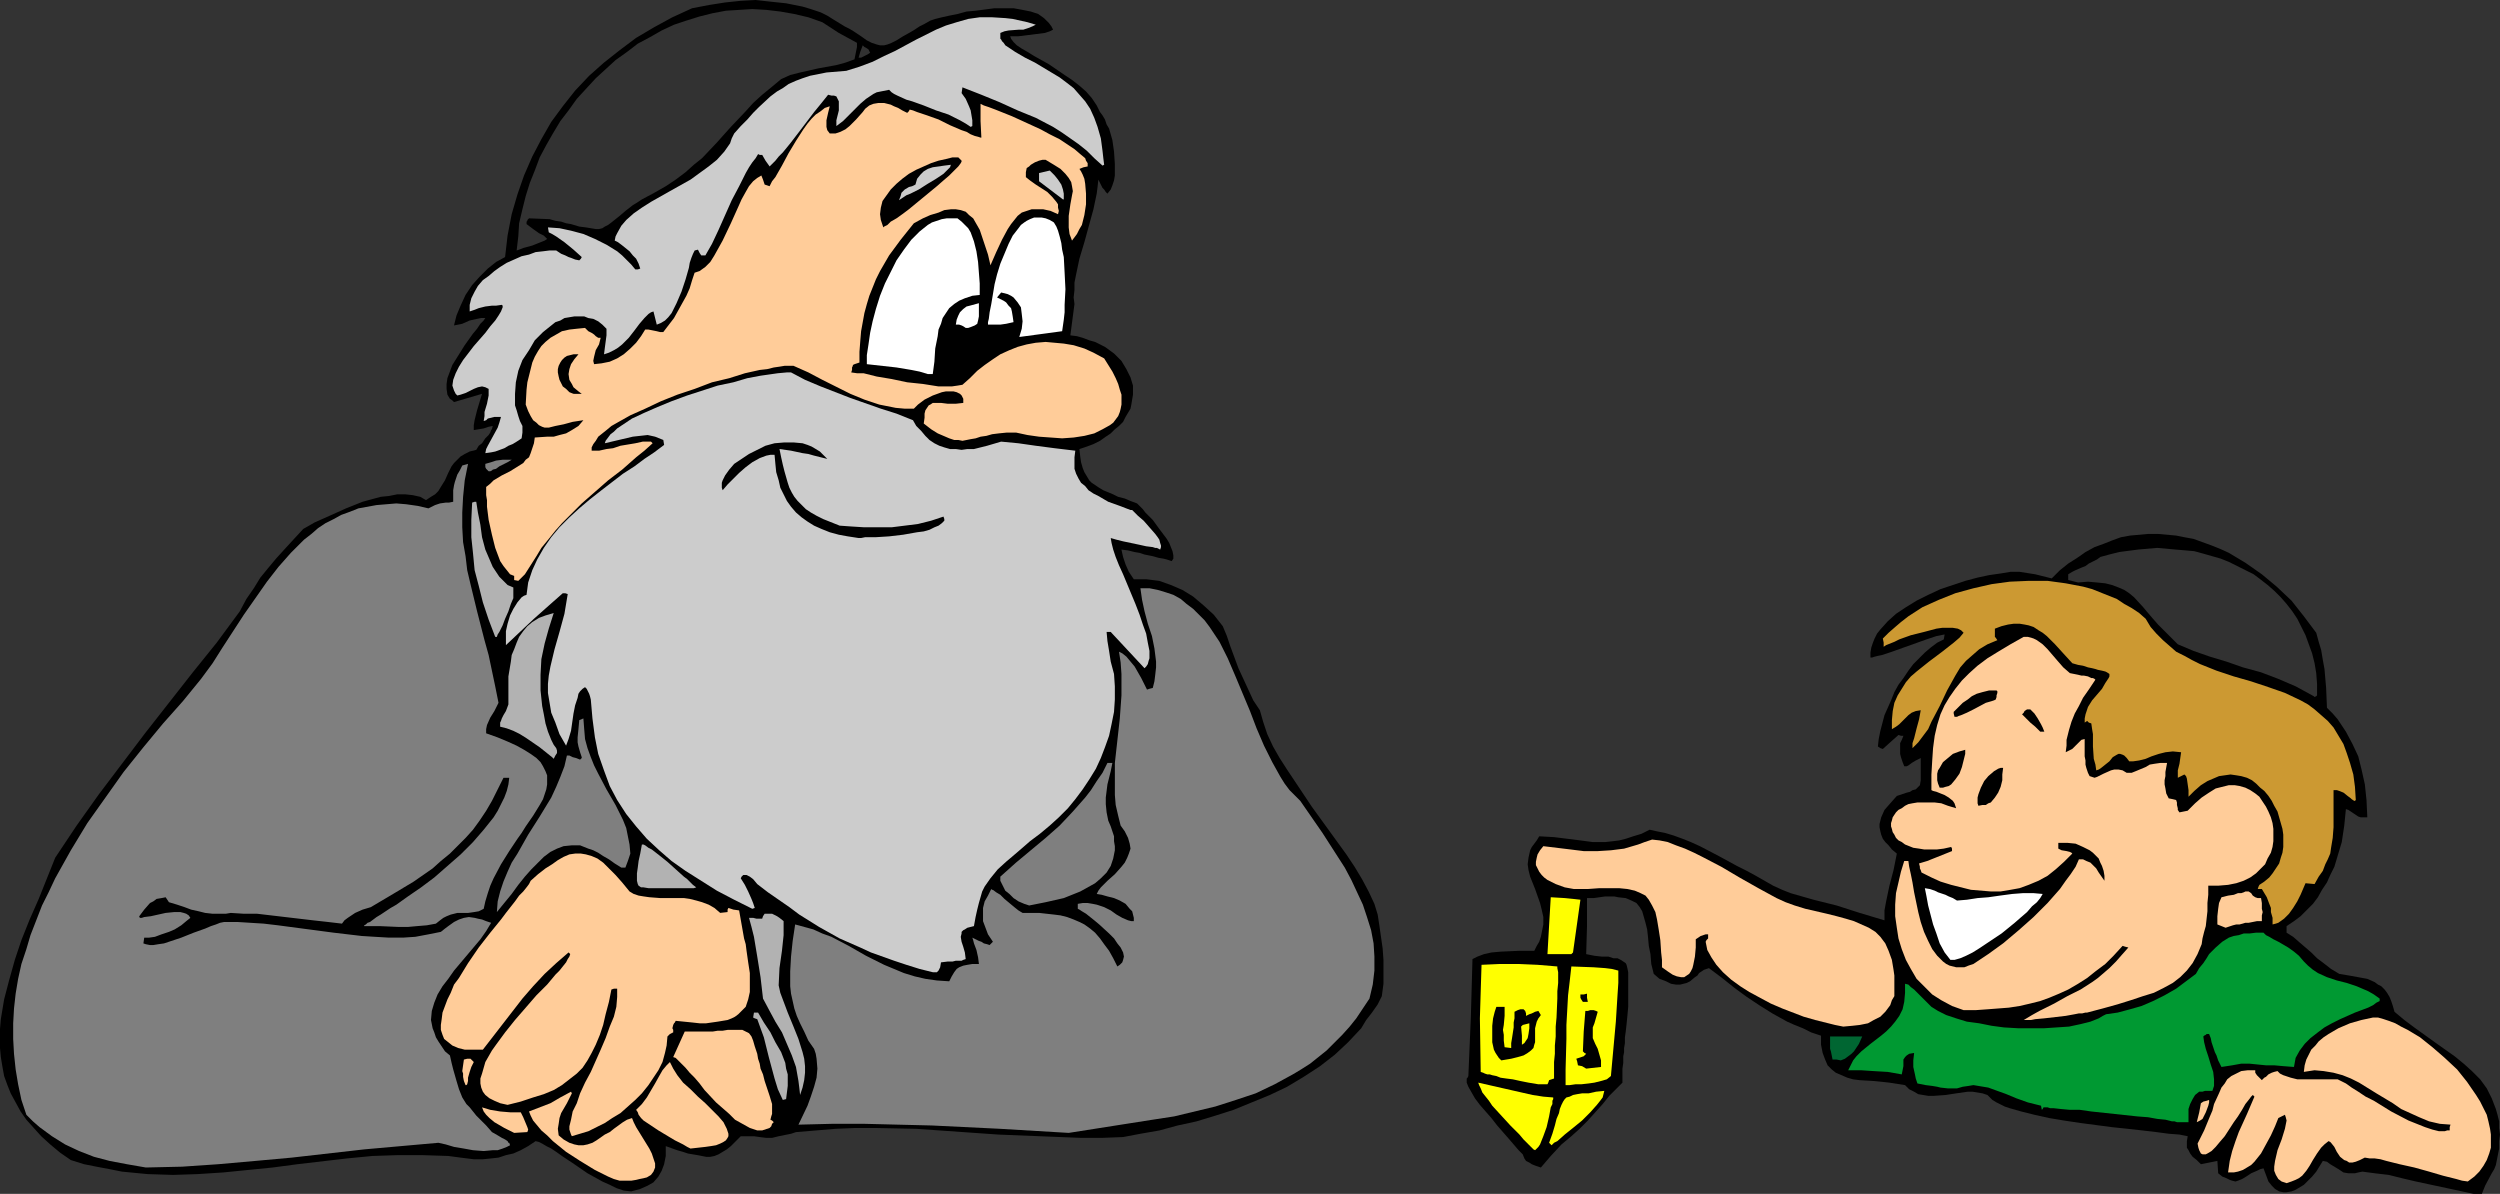 <?xml version="1.0" encoding="UTF-8" standalone="no"?>
<svg
   version="1.0"
   width="129.724mm"
   height="61.949mm"
   id="svg54"
   sodipodi:docname="Playing with Dreidel 3.wmf"
   xmlns:inkscape="http://www.inkscape.org/namespaces/inkscape"
   xmlns:sodipodi="http://sodipodi.sourceforge.net/DTD/sodipodi-0.dtd"
   xmlns="http://www.w3.org/2000/svg"
   xmlns:svg="http://www.w3.org/2000/svg">
  <rect width="100%" height="100%" fill="#333333" stroke="none"/>
  <sodipodi:namedview
     id="namedview54"
     pagecolor="#ffffff"
     bordercolor="#000000"
     borderopacity="0.25"
     inkscape:showpageshadow="2"
     inkscape:pageopacity="0.0"
     inkscape:pagecheckerboard="0"
     inkscape:deskcolor="#d1d1d1"
     inkscape:document-units="mm" />
  <defs
     id="defs1">
    <pattern
       id="WMFhbasepattern"
       patternUnits="userSpaceOnUse"
       width="6"
       height="6"
       x="0"
       y="0" />
  </defs>
  <path
     style="fill:#000000;fill-opacity:1;fill-rule:evenodd;stroke:none"
     d="m 485.123,234.139 -11.312,-2.424 -2.747,-0.646 -2.586,-0.646 -2.747,-0.323 -2.424,-0.323 -0.808,0.162 -0.646,0.162 h -0.646 -0.646 l -0.97,-0.162 -0.97,-0.646 -1.616,-0.97 -0.646,-0.485 -0.808,-0.162 -1.293,2.101 -0.808,0.97 -0.808,0.808 -0.808,0.808 -0.808,0.485 -0.808,0.485 -0.808,0.323 -0.97,0.162 h -0.646 l -0.808,-0.162 -0.808,-0.485 -0.646,-0.646 -0.646,-0.808 -0.485,-1.293 -0.485,-1.293 -0.646,0.162 -0.646,0.323 -1.131,0.485 -0.97,0.646 -0.808,0.485 -0.808,0.323 -0.485,0.162 -0.646,-0.162 -0.485,-0.162 -0.646,-0.323 -0.808,-0.323 -0.808,-0.646 -0.162,-2.424 -1.616,0.323 -1.616,0.323 -0.808,-0.808 -0.808,-0.646 -0.485,-0.646 -0.323,-0.646 -0.323,-0.485 v -0.646 -0.646 l 0.162,-0.97 -0.808,-0.162 -0.808,-0.162 -2.101,-0.162 -2.424,-0.323 -2.747,-0.323 -2.909,-0.323 -3.07,-0.323 -6.141,-0.808 -3.232,-0.485 -2.909,-0.485 -2.909,-0.646 -2.586,-0.646 -2.262,-0.646 -0.97,-0.323 -0.97,-0.485 -0.646,-0.323 -0.808,-0.485 -0.485,-0.485 -0.485,-0.485 -0.97,-0.323 -0.97,-0.162 -0.97,-0.162 h -0.97 l -2.262,0.323 -2.101,0.323 -2.262,0.162 h -1.131 l -0.97,-0.162 -0.97,-0.162 -0.808,-0.485 -0.97,-0.485 -0.808,-0.808 -3.07,-0.485 -1.454,-0.162 -1.616,-0.162 -2.747,-0.162 -1.293,-0.162 -1.131,-0.323 -1.131,-0.485 -1.131,-0.485 -0.808,-0.646 -0.808,-0.808 -0.485,-1.131 -0.485,-1.293 -0.323,-1.616 v -0.808 -0.97 l -1.939,-0.646 -1.616,-0.808 -1.616,-0.646 -1.454,-0.646 -2.909,-1.616 -2.586,-1.616 -2.424,-1.616 -2.424,-1.777 -2.424,-1.939 -2.586,-1.939 -0.485,0.162 -0.485,0.162 -0.97,0.646 -0.323,0.485 -0.485,0.323 -0.97,0.808 -0.646,0.323 -0.646,0.162 -0.646,0.162 h -0.808 l -0.97,-0.162 -0.97,-0.485 -1.293,-0.485 -1.131,-0.97 -0.485,-1.939 -0.162,-1.939 -0.323,-1.616 -0.162,-1.777 -0.162,-1.454 -0.323,-1.293 -0.323,-1.131 -0.323,-1.131 -0.485,-0.808 -0.646,-0.808 -0.97,-0.485 -1.131,-0.485 -1.454,-0.162 -0.808,-0.162 h -0.808 -0.97 l -1.131,0.162 -1.131,0.162 h -1.293 v 5.494 l -0.162,5.494 1.616,0.323 1.454,0.162 h 1.293 l 0.97,0.323 h 0.808 l 0.646,0.323 0.485,0.323 0.485,0.323 0.162,0.323 0.162,0.646 0.162,0.808 v 0.808 5.979 l -0.162,1.777 -0.162,1.616 -0.162,1.454 -0.162,1.131 v 1.131 l -0.162,0.97 v 0.808 l -0.162,0.808 v 1.293 l -0.162,1.131 v 2.747 l -1.293,1.293 -1.293,1.293 -1.293,1.616 -1.454,1.616 -1.454,1.616 -1.616,1.616 -1.616,1.454 -1.939,1.616 -2.101,2.262 -1.939,2.262 -0.485,-0.162 -0.485,-0.162 -0.808,-0.323 -0.485,-0.323 -0.646,-0.323 -0.323,-0.485 -0.323,-0.808 -0.808,-0.808 -0.97,-1.131 -0.97,-1.131 -1.131,-1.293 -1.131,-1.293 -1.131,-1.454 -2.262,-2.585 -0.97,-1.293 -0.646,-1.131 -0.646,-1.131 -0.323,-0.808 v -0.323 -0.485 l 0.162,-0.162 0.162,-0.323 0.485,-11.473 0.323,-11.473 0.323,-0.162 0.646,-0.323 1.293,-0.485 1.454,-0.323 1.778,-0.162 3.555,-0.162 h 1.616 1.454 l 0.485,-0.97 0.485,-0.808 0.323,-0.97 0.162,-0.808 0.323,-1.616 v -1.454 l -0.323,-1.454 -0.323,-1.293 -0.97,-2.747 -0.97,-2.424 -0.323,-1.293 -0.162,-1.131 0.162,-1.293 0.323,-1.454 0.323,-0.646 0.485,-0.646 0.485,-0.646 0.485,-0.808 2.909,0.162 2.586,0.323 2.586,0.323 2.424,0.323 h 2.424 l 1.454,-0.162 1.293,-0.162 1.293,-0.323 1.454,-0.485 1.616,-0.485 1.616,-0.808 1.454,0.323 1.616,0.323 1.616,0.485 1.778,0.646 1.616,0.646 1.778,0.808 3.717,1.939 3.555,1.939 1.939,0.97 1.778,0.97 3.394,1.939 1.778,0.808 1.616,0.646 4.525,1.293 4.525,1.131 4.525,1.454 4.848,1.454 v -1.939 l 0.323,-1.777 0.646,-3.07 0.808,-3.07 0.646,-3.232 -0.97,-0.808 -0.646,-0.808 -0.646,-0.646 -0.485,-0.646 -0.323,-0.808 -0.162,-0.646 -0.162,-0.808 v -0.646 l 0.162,-0.646 0.162,-0.646 0.646,-1.454 1.131,-1.293 1.293,-1.454 0.97,-0.323 0.97,-0.323 0.646,-0.162 0.485,-0.323 0.646,-0.162 0.323,-0.323 0.485,-0.485 0.162,-0.97 v -0.97 -1.454 -0.97 -0.97 l -0.97,0.485 -0.808,0.485 -0.646,0.485 -0.323,0.162 h -0.485 l -0.323,-0.808 -0.323,-0.97 -0.162,-0.646 v -0.808 -1.293 l 0.323,-0.646 0.323,-0.808 h -0.485 l -0.485,-0.162 -1.454,1.293 -1.616,1.454 -0.485,-0.162 -0.485,-0.323 0.162,-1.454 0.323,-1.616 0.808,-3.07 0.646,-1.454 0.646,-1.454 0.646,-1.616 0.808,-1.454 0.97,-1.293 0.97,-1.454 0.97,-1.293 1.131,-1.131 1.131,-1.131 1.131,-0.97 1.293,-0.97 1.293,-0.646 0.162,-0.97 -0.808,0.162 -0.808,0.162 -0.97,0.323 -0.97,0.323 -4.525,1.616 -2.262,0.808 -0.97,0.323 -0.97,0.323 -0.808,0.162 -0.646,0.162 -0.485,0.162 h -0.323 v -0.97 l 0.162,-0.97 0.323,-0.97 0.323,-0.808 0.485,-0.97 0.646,-0.808 1.454,-1.616 1.616,-1.454 1.939,-1.293 2.101,-1.293 2.262,-1.131 2.424,-1.131 2.424,-0.808 2.424,-0.808 2.424,-0.646 2.262,-0.485 2.262,-0.323 1.939,-0.323 h 1.778 l 3.07,0.485 3.232,0.808 1.616,-1.616 1.616,-1.293 1.778,-1.131 1.616,-1.131 1.778,-0.97 1.778,-0.646 1.616,-0.646 1.778,-0.646 1.778,-0.323 1.778,-0.162 1.778,-0.162 h 1.939 l 1.778,0.162 1.778,0.162 1.616,0.323 1.778,0.323 1.778,0.646 1.778,0.646 1.616,0.646 1.778,0.808 1.616,0.97 1.616,0.97 3.232,2.262 2.909,2.424 2.909,2.747 2.424,3.07 2.424,3.232 0.485,1.777 0.485,1.616 0.323,1.939 0.323,1.777 0.323,3.716 0.162,3.878 1.131,1.131 0.97,1.131 1.616,2.424 1.293,2.424 1.131,2.424 0.646,2.585 0.646,2.909 0.323,3.07 0.162,3.393 h -0.646 -0.646 l -0.485,-0.162 -0.485,-0.323 -0.485,-0.323 -0.97,-0.646 -0.485,-0.162 -0.323,3.232 -0.485,3.232 -0.97,3.232 -0.485,1.616 -0.808,1.616 -0.646,1.454 -0.97,1.454 -0.808,1.454 -0.97,1.293 -1.293,1.293 -1.131,1.131 -1.293,0.97 -1.454,0.97 v 1.293 l 1.293,0.808 1.293,1.131 2.262,1.939 1.131,1.131 1.293,0.97 1.454,1.131 1.616,0.97 1.939,0.323 1.778,0.323 1.778,0.323 1.454,0.646 0.646,0.485 0.646,0.323 0.646,0.646 0.485,0.646 0.485,0.808 0.323,0.808 0.323,0.97 0.323,1.131 1.939,1.616 1.939,1.454 4.04,2.909 3.878,2.747 1.778,1.454 1.616,1.454 1.616,1.616 1.293,1.777 0.97,1.939 0.808,2.101 0.323,1.131 0.323,1.293 v 1.293 l 0.162,1.293 -0.162,1.293 v 1.454 l -0.323,1.616 -0.323,1.616 -0.323,0.808 -0.485,0.808 -1.293,2.424 -0.323,0.808 -0.323,0.808 z"
     id="path1" />
  <path
     style="fill:#000000;fill-opacity:1;fill-rule:evenodd;stroke:none"
     d="m 123.785,233.654 -1.454,-0.162 -1.454,-0.485 -1.293,-0.646 -1.454,-0.646 -2.909,-1.616 -2.586,-1.777 -2.424,-1.616 -1.131,-0.808 -0.485,-0.323 -0.485,-0.323 -0.97,-0.485 -0.808,-0.485 -0.646,-0.323 -0.646,-0.162 -1.454,0.97 -1.454,0.808 -1.454,0.646 -1.454,0.323 -1.454,0.485 -1.454,0.162 -1.616,0.162 h -1.778 l -2.586,-0.323 -2.424,-0.323 -5.01,-0.162 h -5.01 l -4.848,0.162 -5.01,0.485 -9.696,1.131 -4.848,0.646 -4.848,0.485 -4.848,0.485 -5.01,0.323 -4.848,0.162 -5.01,-0.162 -5.01,-0.485 -2.424,-0.485 -2.586,-0.485 -2.424,-0.485 -2.586,-0.808 -2.101,-1.454 -1.939,-1.616 -1.778,-1.616 -1.454,-1.616 -1.454,-1.616 -1.131,-1.616 -0.97,-1.777 L 2.101,214.425 1.454,212.809 0.808,211.032 0.485,209.254 0.162,207.315 0,205.538 v -1.777 -1.939 l 0.162,-1.939 0.646,-3.878 0.97,-3.716 1.131,-4.04 1.293,-3.878 1.616,-4.04 1.778,-4.04 3.232,-8.079 4.202,-6.302 4.363,-6.14 4.525,-5.979 4.525,-5.979 9.373,-11.957 4.686,-5.817 4.525,-6.14 1.293,-2.424 1.454,-2.101 1.293,-2.101 1.454,-1.777 1.616,-1.939 1.616,-1.777 1.778,-1.939 1.939,-2.101 1.131,-0.646 1.131,-0.646 1.454,-0.646 1.454,-0.646 3.232,-1.454 3.232,-1.293 1.778,-0.485 1.778,-0.485 1.616,-0.162 1.616,-0.323 h 1.616 l 1.454,0.162 1.454,0.323 1.131,0.646 0.97,-0.646 0.808,-0.485 0.646,-0.646 0.485,-0.808 0.808,-1.293 0.646,-1.454 0.646,-1.293 0.485,-0.646 0.646,-0.646 0.646,-0.646 0.808,-0.485 0.97,-0.485 1.293,-0.323 0.485,-0.808 0.646,-0.485 0.646,-0.97 0.646,-0.646 0.323,-0.485 0.162,-0.485 0.162,-0.162 0.162,-0.646 -0.808,0.162 -0.97,0.323 -0.97,0.162 -0.97,0.162 v -0.97 l 0.162,-0.97 0.485,-1.939 0.485,-1.616 0.485,-1.616 -2.747,0.808 -2.747,0.808 -0.323,-0.323 -0.485,-0.323 -0.485,-0.808 -0.162,-1.131 v -0.97 l 0.162,-1.131 0.485,-1.293 0.485,-1.293 0.808,-1.293 1.616,-2.585 1.616,-2.262 0.808,-0.97 0.646,-0.97 0.646,-0.646 0.323,-0.485 h -0.808 l -0.808,0.162 -1.454,0.323 -1.454,0.646 -1.616,0.323 0.485,-1.939 0.808,-1.939 0.97,-2.101 1.293,-1.939 1.454,-1.616 1.616,-1.616 1.616,-1.293 1.778,-0.97 0.485,-4.201 0.808,-4.201 1.131,-3.878 1.293,-3.716 1.616,-3.716 1.778,-3.393 1.939,-3.393 2.262,-3.07 2.424,-3.07 2.747,-2.909 2.909,-2.585 3.07,-2.424 3.232,-2.424 3.555,-2.101 3.555,-1.939 3.878,-1.777 3.394,-0.646 3.07,-0.485 3.07,-0.323 L 148.187,0 l 2.909,0.323 3.07,0.323 1.616,0.323 1.616,0.323 1.616,0.485 1.939,0.646 1.293,0.646 1.293,0.808 2.101,1.293 0.97,0.485 0.808,0.485 1.454,0.97 1.131,0.808 0.97,0.485 0.97,0.323 0.646,0.162 h 0.808 l 0.646,-0.162 0.808,-0.323 0.97,-0.485 1.293,-0.808 1.454,-0.808 0.808,-0.485 0.97,-0.646 0.97,-0.485 1.131,-0.646 0.97,-0.323 1.293,-0.323 1.454,-0.323 1.616,-0.323 1.778,-0.485 1.778,-0.162 3.717,-0.485 h 1.939 1.778 l 1.778,0.323 1.616,0.323 1.454,0.485 1.131,0.808 0.97,0.97 0.485,0.646 0.323,0.646 -0.323,0.162 -0.323,0.162 -0.97,0.323 -1.293,0.162 -1.293,0.162 -1.293,0.162 -1.293,0.162 h -0.97 -0.646 l 0.162,0.485 0.485,0.646 0.646,0.646 0.97,0.646 1.131,0.646 1.293,0.808 1.454,0.808 1.454,0.808 3.07,2.101 1.454,0.97 1.454,1.131 1.293,1.131 1.131,1.293 0.97,1.454 0.646,1.293 0.485,0.646 0.485,0.808 0.323,0.97 0.485,0.808 0.646,2.262 0.323,2.262 0.162,2.424 v 0.97 1.293 l -0.162,0.97 -0.323,0.97 -0.323,0.808 -0.646,0.808 -0.323,-0.323 -0.323,-0.485 -0.323,-0.323 -0.162,-0.323 -0.323,-0.646 -0.323,-0.646 -0.162,1.454 -0.162,1.293 -0.646,3.07 -1.778,6.463 -0.97,3.232 -0.646,3.07 -0.323,1.616 v 1.454 l -0.162,1.454 0.162,1.293 -0.808,6.14 1.293,0.162 1.131,0.323 1.293,0.485 1.131,0.323 1.939,0.97 1.778,1.293 1.454,1.454 0.97,1.616 0.808,1.616 0.485,1.616 v 1.777 l -0.323,1.939 -0.162,0.808 -0.485,0.808 -0.485,0.808 -0.485,0.97 -0.808,0.808 -0.808,0.646 -0.808,0.808 -0.97,0.646 -1.131,0.808 -1.293,0.646 -1.293,0.485 -1.454,0.485 0.162,1.454 0.162,1.131 0.323,1.131 0.323,0.808 0.485,0.808 0.485,0.808 0.485,0.485 1.454,0.97 0.808,0.485 1.939,0.808 0.97,0.485 1.293,0.323 1.131,0.485 1.293,0.485 0.323,0.323 0.323,0.323 0.485,0.485 0.485,0.646 0.646,0.646 0.808,0.808 1.293,1.777 1.454,1.939 0.485,0.808 0.323,0.808 0.323,0.808 0.162,0.808 v 0.646 l -0.323,0.485 -0.97,-0.323 -0.646,-0.162 -0.97,-0.162 -1.131,-0.323 -0.808,-0.162 -0.808,-0.162 -0.97,-0.323 -0.97,-0.162 -1.293,-0.323 -1.293,-0.162 0.323,1.454 0.485,1.454 0.646,1.454 0.97,1.454 h 1.293 1.131 l 1.293,0.162 1.293,0.162 2.262,0.808 2.262,0.97 2.101,1.293 2.101,1.777 1.939,1.777 1.778,2.262 0.808,1.939 0.646,1.939 1.616,4.363 0.97,2.101 0.97,2.101 0.97,2.101 1.293,1.939 0.646,2.262 0.808,2.424 1.131,2.424 1.293,2.262 1.454,2.262 1.616,2.424 3.232,4.848 3.394,4.686 3.394,4.686 1.616,2.424 1.454,2.424 1.293,2.424 1.131,2.424 0.646,2.101 0.323,2.101 0.323,2.262 0.323,2.262 0.162,2.262 v 2.424 2.262 l -0.323,2.424 -0.808,1.616 -1.131,1.616 -1.131,1.454 -0.97,1.616 -2.586,2.747 -2.586,2.424 -2.909,2.262 -3.232,2.101 -3.232,1.939 -3.394,1.616 -3.555,1.454 -3.555,1.454 -3.555,1.131 -3.717,1.131 -3.717,0.808 -3.555,0.97 -3.717,0.646 -3.394,0.646 -4.202,0.162 h -4.04 l -8.08,-0.323 -8.08,-0.323 -16.16,-1.131 -7.918,-0.162 h -4.04 l -3.878,0.162 -3.878,0.323 -3.878,0.323 -0.97,0.323 -0.808,0.162 -1.616,0.323 -1.293,0.323 h -1.131 l -1.293,-0.162 -1.131,-0.162 h -1.293 -1.293 l -0.97,0.97 -0.97,0.97 -0.808,0.646 -0.808,0.485 -0.808,0.485 -0.808,0.323 -0.808,0.162 h -0.808 l -1.616,-0.323 -1.939,-0.323 -0.97,-0.323 -1.131,-0.323 -2.262,-0.808 v 1.939 l -0.323,1.616 -0.485,1.293 -0.646,1.131 -0.97,1.131 -1.131,0.646 -1.454,0.646 z"
     id="path2" />
  <path
     style="fill:#ffcc99;fill-opacity:1;fill-rule:evenodd;stroke:none"
     d="m 448.439,232.038 -0.485,-0.162 -0.485,-0.162 -0.646,-0.485 -0.485,-0.808 -0.323,-0.808 v -0.808 l 0.162,-1.131 0.485,-2.101 0.808,-2.101 0.646,-2.101 0.162,-0.808 0.162,-0.808 -0.162,-0.646 -0.162,-0.485 -0.646,0.323 -0.646,0.323 -0.646,1.616 -0.808,1.777 -0.97,1.777 -0.97,1.777 -1.293,1.616 -0.646,0.646 -0.808,0.485 -0.808,0.485 -0.97,0.323 -0.808,0.162 h -1.131 l 0.323,-2.262 0.485,-1.939 0.646,-1.939 0.646,-1.777 1.616,-3.555 1.454,-3.393 -0.162,-0.162 -0.162,-0.162 -0.162,0.162 -0.162,0.162 -0.485,0.646 -0.646,0.808 -0.646,1.131 -0.808,1.293 -0.808,1.131 -1.778,2.747 -0.97,1.131 -0.808,0.97 -0.808,0.808 -0.808,0.485 -0.323,0.162 h -0.323 -0.323 l -0.323,-0.162 -0.162,-0.323 -0.162,-0.323 -0.162,-0.485 -0.162,-0.808 0.646,-1.293 0.646,-1.293 1.131,-2.747 0.485,-1.131 0.323,-1.293 0.97,-2.101 0.485,-1.131 0.646,-0.808 0.485,-0.808 0.808,-0.646 0.97,-0.485 0.97,-0.485 1.293,-0.162 h 1.454 v 0.485 l 0.323,0.485 0.323,0.323 0.323,0.323 0.323,0.323 0.485,-0.485 0.323,-0.162 0.485,-0.485 0.646,-0.323 0.485,-0.162 0.646,-0.162 0.485,0.485 0.646,0.323 1.454,0.485 1.293,0.323 h 1.616 1.454 3.232 1.616 l 0.646,0.323 0.97,0.485 1.131,0.808 1.293,0.808 1.454,0.97 1.616,0.808 3.394,2.101 3.394,1.777 1.616,0.646 1.616,0.646 1.454,0.485 1.293,0.323 h 1.131 l 0.485,-0.162 h 0.485 v -0.646 l 0.162,-0.485 -2.101,-0.162 -2.101,-0.485 -1.939,-0.808 -1.778,-0.808 -1.778,-0.808 -1.616,-1.131 -3.232,-1.939 -3.394,-2.101 -1.616,-0.808 -1.616,-0.646 -1.778,-0.485 -1.939,-0.323 -1.778,-0.162 -2.101,0.323 0.162,-1.293 0.323,-1.131 0.485,-0.97 0.485,-0.97 0.808,-0.808 0.646,-0.808 0.97,-0.808 0.97,-0.646 1.939,-1.131 2.262,-0.97 2.262,-0.646 2.262,-0.485 h 0.97 l 1.131,0.323 0.97,0.323 1.293,0.485 1.131,0.646 1.293,0.646 2.424,1.454 2.424,1.939 2.424,2.101 2.424,2.262 1.939,2.424 1.778,2.585 0.808,1.293 0.646,1.293 0.646,1.293 0.323,1.293 0.323,1.454 0.162,1.131 v 1.293 1.293 l -0.323,1.131 -0.485,1.293 -0.646,1.131 -0.808,1.131 -0.97,0.97 -1.293,0.97 -1.131,-0.162 -1.131,-0.323 -2.586,-0.646 -2.747,-0.808 -2.909,-0.808 -2.909,-0.646 -2.586,-0.646 -1.131,-0.323 -1.131,-0.162 h -0.97 l -0.97,-0.162 -0.97,0.485 -0.808,0.323 -0.646,0.162 h -0.646 l -0.485,-0.323 -0.485,-0.162 -0.808,-0.646 -0.646,-0.97 -0.485,-0.97 -0.646,-0.808 -0.162,-0.162 -0.323,-0.162 -0.808,0.646 -0.646,0.646 -0.808,1.131 -0.808,1.293 -0.646,1.131 -0.646,0.97 -0.808,0.97 -0.646,0.485 -0.646,0.323 -0.808,0.323 z"
     id="path3" />
  <path
     style="fill:#ffcc99;fill-opacity:1;fill-rule:evenodd;stroke:none"
     d="m 121.523,231.553 -1.131,-0.323 -1.131,-0.485 -1.293,-0.646 -1.293,-0.646 -2.909,-1.777 -2.747,-1.777 -2.586,-2.101 -1.131,-1.131 -1.131,-0.97 -0.808,-0.97 -0.808,-0.97 -0.485,-0.97 -0.323,-0.808 2.101,-0.808 2.101,-0.808 1.939,-1.131 2.101,-1.131 0.162,0.323 -0.97,1.939 -1.131,1.939 -0.323,0.97 -0.162,1.131 -0.162,0.97 0.162,1.293 0.97,0.808 1.131,0.646 0.97,0.323 0.808,0.162 h 0.97 l 0.808,-0.162 0.97,-0.323 0.808,-0.485 1.616,-1.131 0.97,-0.485 0.808,-0.646 1.778,-1.293 0.808,-0.485 0.97,-0.323 0.323,0.808 0.485,0.97 1.293,2.101 1.293,2.101 0.485,0.97 0.323,0.97 0.323,0.97 v 0.808 l -0.323,0.808 -0.485,0.646 -0.808,0.485 -0.646,0.162 -0.808,0.162 -0.646,0.162 -0.97,0.162 h -1.131 z"
     id="path4" />
  <path
     style="fill:#7f7f7f;fill-opacity:1;fill-rule:evenodd;stroke:none"
     d="m 28.603,228.968 -3.717,-0.646 -3.394,-0.646 -3.07,-0.808 -2.909,-1.131 -2.747,-1.293 -2.586,-1.616 -2.424,-1.777 -1.293,-1.131 -1.293,-1.293 -0.97,-2.909 -0.646,-3.07 -0.485,-2.909 -0.323,-3.07 -0.162,-2.909 v -3.07 l 0.162,-2.909 0.323,-2.909 0.485,-2.909 0.646,-2.909 0.97,-2.909 0.808,-2.747 1.131,-2.909 1.131,-2.909 1.293,-2.585 1.293,-2.747 3.07,-5.494 3.232,-5.332 3.555,-5.009 3.555,-5.009 3.878,-4.848 3.878,-4.686 3.878,-4.363 3.555,-4.363 2.262,-3.07 1.939,-3.07 4.202,-6.463 2.262,-3.232 2.262,-3.232 2.262,-2.909 2.424,-2.747 2.586,-2.585 1.454,-1.131 1.293,-1.131 1.454,-0.97 1.616,-0.808 1.454,-0.808 1.778,-0.646 1.616,-0.646 1.778,-0.323 1.778,-0.323 1.939,-0.162 1.939,-0.162 1.939,0.162 2.262,0.323 2.101,0.485 0.646,-0.323 0.646,-0.323 0.97,-0.323 1.131,-0.162 H 88.072 l 0.808,-0.162 V 97.275 96.144 l 0.162,-0.97 0.162,-0.646 0.485,-1.454 0.485,-0.808 0.485,-0.97 1.131,-0.323 -0.646,3.232 -0.323,3.232 -0.162,3.07 v 2.909 l 0.162,2.909 0.485,2.747 0.323,2.747 0.646,2.747 1.293,5.332 1.454,5.656 0.808,2.909 0.646,3.07 0.646,3.07 0.646,3.232 -0.808,1.616 -0.808,1.293 -0.646,1.454 -0.162,0.808 v 0.808 l 2.262,0.808 1.939,0.808 1.778,0.808 1.454,0.808 1.293,0.808 1.131,0.808 0.808,0.808 0.485,0.808 0.485,0.97 0.323,0.808 v 0.97 0.808 l -0.162,0.97 -0.323,0.97 -0.323,0.97 -0.646,1.131 -1.293,2.101 -1.454,2.101 -0.808,1.293 -0.808,1.131 -1.616,2.424 -1.616,2.585 -1.454,2.747 -0.646,1.454 -0.485,1.454 -0.485,1.616 -0.323,1.454 -0.97,0.485 -0.97,0.162 -1.131,0.162 h -0.97 -1.131 l -1.293,0.323 -0.808,0.323 -0.646,0.323 -0.646,0.485 -0.808,0.646 -1.778,0.323 -1.939,0.162 -1.778,0.162 h -1.778 l -3.717,-0.162 h -1.616 -1.454 v -0.162 l 0.323,-0.162 0.323,-0.323 0.485,-0.162 0.646,-0.485 0.646,-0.485 0.808,-0.485 0.97,-0.646 0.97,-0.646 1.131,-0.646 2.262,-1.616 2.586,-1.777 2.586,-1.939 2.586,-2.262 2.586,-2.262 2.424,-2.424 2.101,-2.424 1.939,-2.424 0.808,-1.293 0.646,-1.293 0.646,-1.293 0.485,-1.293 0.323,-1.293 0.162,-1.293 h -1.131 l -1.131,2.262 -1.131,2.262 -1.131,1.939 -1.293,1.939 -1.293,1.777 -1.454,1.616 -1.616,1.616 -1.454,1.454 -1.778,1.454 -1.616,1.454 -3.717,2.585 -4.04,2.424 -4.363,2.585 -1.616,0.485 -1.454,0.646 -1.454,0.97 -0.646,0.485 -0.485,0.646 -2.747,-0.323 -2.909,-0.323 -5.494,-0.646 -5.494,-0.646 h -2.586 l -2.586,-0.162 -0.97,0.162 h -0.97 -1.616 l -1.454,-0.162 -1.293,-0.323 -1.454,-0.323 -1.293,-0.485 -1.454,-0.485 -1.616,-0.485 -0.323,-0.485 -0.323,-0.485 -0.808,0.162 -0.97,0.162 -0.646,0.485 -0.646,0.323 -1.131,1.293 -0.97,1.293 v 0.162 l 0.162,0.162 h 0.323 l 0.485,-0.162 1.293,-0.162 1.454,-0.323 1.454,-0.323 1.616,-0.162 h 1.293 l 0.646,0.162 0.485,0.162 0.485,0.323 0.323,0.485 -0.808,0.646 -0.97,0.808 -1.293,0.808 -1.131,0.485 -1.454,0.485 -1.293,0.485 -1.131,0.162 h -0.97 l -0.162,1.131 0.485,0.162 0.808,0.162 h 0.646 l 0.97,-0.162 1.131,-0.162 0.97,-0.323 2.424,-0.808 2.424,-0.97 2.262,-0.808 1.131,-0.485 0.97,-0.323 0.808,-0.323 0.808,-0.162 h 2.586 l 2.586,0.162 2.586,0.162 2.747,0.323 10.989,1.454 5.494,0.646 2.586,0.162 2.747,0.162 h 2.747 l 2.424,-0.162 2.586,-0.485 2.424,-0.485 0.808,-0.646 0.646,-0.485 1.131,-0.808 0.97,-0.485 0.97,-0.323 0.97,-0.162 1.131,0.162 0.646,0.162 0.808,0.162 0.808,0.323 0.97,0.323 -0.97,1.616 -1.131,1.616 -2.586,3.07 -2.586,3.07 -1.131,1.616 -1.131,1.454 -0.97,1.616 -0.646,1.616 -0.485,1.616 -0.162,1.777 0.323,1.616 0.323,0.808 0.323,0.97 0.485,0.808 0.646,0.97 0.646,0.97 0.97,0.808 0.323,1.454 0.323,1.293 0.323,1.131 0.323,1.131 0.485,1.616 0.646,1.616 0.808,1.293 0.646,0.646 0.646,0.808 0.646,0.808 0.97,0.97 0.97,0.97 1.131,1.293 1.131,0.646 0.808,0.485 0.646,0.323 0.485,0.323 0.162,0.323 h 0.162 l 0.162,0.485 -0.646,0.323 -0.808,0.323 -0.97,0.323 h -0.97 l -1.778,0.162 -2.101,-0.162 -1.778,-0.323 -1.939,-0.323 -1.616,-0.485 -1.454,-0.323 -7.272,0.646 -7.272,0.646 -7.11,0.808 -7.11,0.808 -7.11,0.646 -7.272,0.646 -7.11,0.485 z"
     id="path5" />
  <path
     style="fill:#ffff00;fill-opacity:1;fill-rule:evenodd;stroke:none"
     d="m 300.737,225.413 -0.485,-0.485 -0.808,-0.808 -0.646,-0.646 -0.808,-0.97 -1.778,-1.777 -1.778,-1.939 -1.778,-1.939 -0.646,-0.97 -0.646,-0.808 -0.646,-0.808 -0.323,-0.808 -0.323,-0.646 -0.162,-0.485 7.11,1.616 3.555,0.808 2.101,0.323 1.939,0.162 v 0.323 l -0.162,0.323 v 0.646 l -0.323,0.646 -0.323,1.777 -0.485,2.101 -0.646,1.777 -0.323,0.808 -0.323,0.808 -0.323,0.485 -0.323,0.323 -0.323,0.323 z"
     id="path6" />
  <path
     style="fill:#ffcc99;fill-opacity:1;fill-rule:evenodd;stroke:none"
     d="m 135.421,225.251 -0.646,-0.323 -0.808,-0.485 -1.616,-0.808 -3.232,-1.939 -1.454,-0.97 -1.454,-0.97 -0.485,-0.485 -0.485,-0.646 -0.162,-0.485 -0.323,-0.485 1.131,-1.131 0.97,-1.293 1.616,-2.747 0.808,-1.454 0.646,-1.131 0.808,-0.97 0.323,-0.323 0.323,-0.323 0.323,0.646 0.323,0.646 0.808,1.293 1.131,1.454 1.454,1.293 1.454,1.454 1.454,1.293 1.293,1.293 1.293,1.293 0.97,1.131 0.323,0.646 0.323,0.646 0.162,0.485 0.162,0.485 v 0.485 l -0.162,0.323 -0.323,0.485 -0.485,0.323 -0.646,0.323 -0.808,0.323 -0.97,0.162 -1.131,0.162 -1.454,0.162 z"
     id="path7" />
  <path
     style="fill:#ffff00;fill-opacity:1;fill-rule:evenodd;stroke:none"
     d="m 304.292,224.605 -0.485,-0.485 0.646,-1.777 0.485,-1.616 0.323,-1.293 0.485,-1.131 0.162,-0.808 0.323,-0.808 0.323,-0.646 0.323,-0.485 0.323,-0.323 0.646,-0.162 0.646,-0.323 0.808,-0.162 0.97,-0.162 h 1.293 l 1.454,-0.323 1.616,-0.162 -0.162,0.646 -0.162,0.646 -0.485,0.646 -0.646,0.808 -1.293,1.454 -1.616,1.616 -1.778,1.454 -1.616,1.293 -1.454,1.293 -0.646,0.323 z"
     id="path8" />
  <path
     style="fill:#ffcc99;fill-opacity:1;fill-rule:evenodd;stroke:none"
     d="m 112.15,222.828 -0.162,-0.323 -0.162,-0.485 -0.162,-0.485 v -0.646 l 0.323,-1.293 0.323,-1.616 0.808,-1.616 0.646,-1.939 0.97,-2.101 1.131,-2.101 1.939,-4.363 0.97,-2.262 0.808,-2.262 0.808,-1.939 0.485,-1.939 0.162,-1.939 v -0.808 -0.808 h -0.646 l -0.485,0.162 -0.485,2.424 -0.646,2.424 -0.485,2.101 -0.646,1.939 -0.808,1.939 -0.808,1.616 -0.808,1.454 -0.97,1.454 -1.131,1.131 -1.454,1.131 -1.454,1.131 -1.616,0.97 -1.939,0.808 -2.101,0.646 -2.424,0.808 -2.586,0.646 -1.454,-0.323 -1.131,-0.485 -0.97,-0.485 -0.808,-0.646 -0.485,-0.646 -0.323,-0.808 -0.162,-0.808 v -0.97 l 0.323,-0.97 0.323,-1.131 0.323,-1.131 1.293,-2.262 0.808,-1.131 1.778,-2.424 1.939,-2.424 2.101,-2.424 2.101,-2.424 2.101,-2.101 1.616,-1.939 0.808,-0.808 0.646,-0.808 0.646,-0.808 0.323,-0.646 0.323,-0.485 0.162,-0.485 -0.323,-0.323 -2.424,2.101 -2.262,2.101 -2.262,2.424 -2.101,2.424 -3.878,5.009 -3.878,5.009 h -1.939 -1.616 l -1.293,-0.323 -1.131,-0.485 -0.808,-0.646 -0.808,-0.646 -0.323,-0.808 -0.323,-0.97 v -0.97 l 0.162,-1.131 0.162,-1.293 0.485,-1.293 0.485,-1.293 0.646,-1.293 0.646,-1.616 0.97,-1.293 1.778,-2.909 2.101,-3.07 2.262,-2.909 2.101,-2.585 0.97,-1.293 1.778,-2.262 0.808,-1.131 0.808,-0.808 0.646,-0.808 0.485,-0.646 0.323,-0.646 1.454,-1.293 1.454,-1.131 1.293,-0.808 1.131,-0.808 1.131,-0.646 1.131,-0.485 1.131,-0.162 h 1.131 l 0.97,0.162 1.131,0.323 1.131,0.485 1.131,0.808 1.131,1.131 1.293,1.293 1.293,1.454 1.454,1.777 0.808,0.485 0.97,0.323 0.97,0.162 1.131,0.162 2.101,0.162 h 2.262 2.424 l 1.131,0.162 1.293,0.323 1.131,0.323 1.293,0.485 1.131,0.646 1.131,0.97 1.454,-0.162 v -0.485 l 0.162,-0.323 0.97,0.323 1.131,0.162 0.485,2.747 0.485,2.747 0.323,1.131 0.162,1.293 0.323,2.262 0.323,2.101 v 1.939 1.777 l -0.323,1.454 -0.485,1.454 -0.485,0.485 -0.485,0.485 -0.485,0.485 -0.646,0.485 -0.646,0.323 -0.808,0.323 -0.97,0.162 -0.97,0.162 -1.131,0.162 -1.131,0.162 h -1.293 l -1.454,-0.162 -1.616,-0.162 -1.616,-0.162 -0.162,0.323 -0.162,0.162 -0.162,0.323 -0.162,0.646 0.162,0.323 v 0.485 l -0.646,0.323 -0.485,0.485 -0.162,1.777 -0.323,1.454 -0.485,1.777 -0.808,1.616 -0.97,1.454 -0.97,1.454 -1.293,1.616 -1.293,1.293 -1.454,1.293 -1.454,1.293 -1.616,0.97 -1.454,0.97 -1.616,0.808 -1.616,0.808 -1.616,0.485 z"
     id="path9" />
  <path
     style="fill:#ffcc99;fill-opacity:1;fill-rule:evenodd;stroke:none"
     d="m 100.838,222.181 -1.939,-0.97 -1.939,-1.131 -0.97,-0.808 -0.646,-0.646 -0.485,-0.646 -0.323,-0.808 1.616,0.485 1.939,0.323 1.939,0.162 h 2.101 l 0.485,0.97 0.808,1.939 0.162,0.485 -0.162,0.485 z"
     id="path10" />
  <path
     style="fill:#7f7f7f;fill-opacity:1;fill-rule:evenodd;stroke:none"
     d="m 209.595,222.181 -13.574,-0.808 -13.251,-0.646 -6.626,-0.162 -6.464,-0.162 h -6.626 l -6.464,0.162 1.778,-3.716 0.646,-1.777 0.646,-1.939 0.485,-1.777 0.162,-1.777 -0.162,-1.939 -0.162,-0.97 -0.323,-0.97 -1.131,-1.616 -0.808,-1.777 -0.808,-1.616 -0.646,-1.454 -0.485,-1.454 -0.323,-1.454 -0.323,-1.454 -0.162,-1.454 v -2.909 l 0.162,-2.909 0.323,-3.07 0.485,-3.232 1.778,0.485 1.778,0.485 1.778,0.808 1.778,0.646 3.394,1.777 3.394,1.939 3.555,1.777 1.939,0.808 1.939,0.808 2.101,0.646 2.101,0.485 2.262,0.323 2.424,0.162 0.485,-0.97 0.485,-0.808 0.485,-0.646 0.485,-0.323 0.808,-0.323 0.808,-0.162 0.97,-0.162 h 1.293 l -0.162,-1.293 -0.323,-1.454 -0.485,-1.293 -0.162,-0.646 -0.162,-0.485 0.646,0.323 0.646,0.323 0.485,0.162 0.485,0.323 0.646,0.162 0.485,0.162 0.646,-0.646 -0.97,-1.454 -0.485,-1.293 -0.485,-1.293 v -1.293 -1.293 l 0.323,-1.293 0.646,-1.131 0.646,-1.293 0.162,0.162 h 0.162 l 0.646,0.485 0.808,0.485 0.808,0.808 1.939,1.616 0.808,0.646 0.808,0.485 h 3.232 l 2.909,0.323 1.293,0.162 1.293,0.323 1.293,0.485 1.131,0.485 0.97,0.485 1.131,0.808 0.97,0.808 0.97,1.131 0.808,1.131 0.97,1.293 0.808,1.454 0.808,1.616 0.485,-0.323 0.323,-0.323 0.162,-0.162 0.162,-0.485 0.162,-0.646 -0.162,-0.808 -0.485,-0.97 -0.646,-0.808 -0.646,-0.97 -0.97,-0.97 -1.939,-1.777 -0.97,-0.808 -0.808,-0.646 -0.808,-0.646 -0.808,-0.485 -0.485,-0.323 -0.323,-0.162 v -0.485 -0.485 l 0.97,-0.162 h 0.97 l 0.97,0.162 0.808,0.162 1.454,0.485 1.293,0.646 1.131,0.808 1.131,0.646 1.131,0.485 0.646,0.162 h 0.485 v -0.646 l -0.162,-0.646 -0.162,-0.646 -0.485,-0.485 -0.808,-0.97 -1.131,-0.646 -1.131,-0.485 -1.293,-0.323 -1.131,-0.323 -0.97,-0.162 0.323,-0.646 0.485,-0.646 1.293,-1.293 1.454,-1.293 1.293,-1.454 0.646,-0.808 0.485,-0.97 0.323,-0.808 0.323,-0.97 -0.162,-0.97 -0.323,-1.131 -0.646,-1.293 -0.808,-1.131 -0.485,-1.939 -0.485,-2.101 -0.162,-1.939 v -2.101 -2.101 -2.101 l 0.485,-4.363 0.485,-4.363 0.323,-4.524 v -2.101 -2.101 l -0.162,-2.262 -0.323,-2.101 0.646,0.323 0.808,0.646 0.808,0.97 0.808,0.97 1.293,2.262 0.646,1.293 0.485,0.97 0.485,-0.162 0.646,-0.162 0.323,-1.293 0.162,-1.293 0.162,-1.454 v -1.131 l -0.323,-2.585 -0.485,-2.424 -0.808,-2.424 -0.646,-2.424 -0.485,-2.262 -0.323,-2.262 h 1.778 l 1.616,0.323 1.616,0.485 1.454,0.485 1.454,0.808 1.131,0.97 1.293,0.97 1.131,1.131 1.131,1.131 0.97,1.293 0.97,1.454 0.97,1.454 1.616,3.232 1.454,3.393 2.909,6.948 1.293,3.393 1.454,3.393 1.616,3.232 1.616,2.909 0.808,1.293 0.97,1.293 1.131,1.131 0.97,0.97 2.909,4.201 1.454,2.101 1.454,2.262 2.909,4.524 1.293,2.424 1.131,2.424 1.131,2.424 0.808,2.424 0.808,2.585 0.485,2.585 0.162,2.585 v 2.747 l -0.323,2.747 -0.646,2.747 -1.293,1.939 -1.293,1.939 -1.293,1.616 -1.454,1.616 -1.616,1.616 -1.454,1.454 -3.232,2.585 -1.778,1.131 -1.616,0.97 -3.555,1.939 -3.717,1.777 -3.878,1.293 -4.04,1.293 -4.04,0.97 -4.04,0.97 -4.202,0.646 z"
     id="path11" />
  <path
     style="fill:#ffcc99;fill-opacity:1;fill-rule:evenodd;stroke:none"
     d="m 148.51,221.696 -1.454,-0.485 -1.454,-0.808 -1.454,-0.808 -1.131,-1.131 -2.586,-2.262 -2.262,-2.424 -0.97,-1.293 -0.97,-1.131 -0.97,-0.97 -0.808,-0.97 -0.808,-0.808 -0.646,-0.646 -0.485,-0.485 -0.485,-0.162 2.262,-5.009 h 1.616 1.454 1.293 1.131 l 0.97,-0.162 h 0.97 l 0.97,-0.162 h 0.646 1.293 0.97 l 0.646,0.323 0.646,0.323 0.485,0.646 0.323,0.808 0.323,1.131 0.485,1.454 0.162,0.97 0.323,0.97 0.162,0.97 0.485,1.131 0.323,1.293 0.485,1.454 0.485,1.454 0.485,1.616 v 0.646 0.485 0.808 l -0.162,0.485 -0.162,0.646 0.323,0.162 0.323,0.323 -0.323,0.323 -0.162,0.485 -0.323,0.323 -0.485,0.162 -0.97,0.323 z"
     id="path12" />
  <path
     style="fill:#009932;fill-opacity:1;fill-rule:evenodd;stroke:none"
     d="m 427.432,220.081 h -0.162 -0.323 l -0.485,-0.162 h -0.485 l -1.293,-0.323 -1.616,-0.162 -1.778,-0.323 -2.101,-0.162 -4.525,-0.485 -4.525,-0.485 -2.262,-0.323 h -1.939 l -1.778,-0.162 -1.454,-0.162 h -0.646 l -0.485,-0.162 h -0.808 l -0.162,0.323 -0.162,0.162 -0.162,-0.808 -1.293,-0.323 -1.293,-0.323 -2.262,-0.808 -1.939,-0.808 -1.778,-0.646 -1.778,-0.646 -1.939,-0.323 -0.97,-0.162 -0.97,0.162 -1.131,0.162 -1.131,0.323 h -0.97 -0.808 l -1.454,-0.162 -0.646,-0.162 -0.97,-0.162 -1.293,-0.162 -0.808,-0.162 -0.808,-0.162 -0.323,-0.97 -0.162,-0.808 -0.323,-1.454 v -1.293 l 0.162,-1.454 -0.97,0.162 -0.485,0.323 -0.323,0.323 -0.323,0.485 v 0.646 0.646 l -0.162,0.808 -0.162,0.808 -2.747,-0.485 -2.747,-0.162 -2.424,-0.162 h -2.586 l 0.485,-0.97 0.485,-0.97 0.646,-0.808 0.97,-0.97 1.778,-1.454 2.101,-1.616 0.97,-0.808 0.97,-0.97 0.808,-0.97 0.808,-1.131 0.646,-1.293 0.323,-1.454 0.162,-1.777 v -1.777 l 0.646,0.162 0.485,0.485 0.646,0.485 0.646,0.646 1.454,1.454 1.293,1.293 1.293,0.808 1.616,0.808 1.939,0.646 2.101,0.646 2.424,0.323 2.424,0.485 2.424,0.323 2.747,0.162 h 2.586 2.586 l 2.424,-0.162 2.424,-0.162 2.262,-0.485 1.939,-0.485 1.616,-0.646 0.808,-0.485 0.646,-0.323 2.262,-0.323 2.424,-0.646 2.262,-0.646 2.262,-0.97 2.262,-1.131 2.262,-1.293 1.939,-1.454 1.939,-1.454 0.646,-1.131 0.808,-0.97 0.646,-0.97 0.485,-0.808 1.293,-1.293 1.293,-1.131 1.293,-0.808 0.97,-0.323 0.97,-0.162 0.97,-0.323 h 1.131 l 1.293,-0.162 h 1.454 l 0.485,0.485 0.646,0.323 0.808,0.485 0.97,0.485 1.939,1.131 1.131,0.808 0.97,0.808 0.97,1.131 0.808,0.808 0.97,0.808 0.97,0.646 1.778,0.808 1.939,0.646 1.939,0.485 1.939,0.646 1.131,0.485 1.131,0.485 1.131,0.646 1.131,0.808 v 0.485 l -0.646,0.323 -0.646,0.485 -0.97,0.485 -1.293,0.485 -1.293,0.485 -1.454,0.646 -1.454,0.646 -1.616,0.808 -1.454,0.808 -1.293,0.97 -1.454,1.131 -1.131,1.131 -0.97,1.293 -0.808,1.454 -0.323,1.777 -2.101,-0.162 -1.778,-0.162 h -1.616 l -1.616,-0.162 -1.616,-0.162 h -1.616 l -1.778,0.323 -2.101,0.323 -0.323,-0.646 -0.323,-0.646 -0.323,-0.97 -0.323,-0.646 -0.323,-0.97 -0.323,-0.97 -0.162,-0.808 -0.323,-0.808 h -0.485 l -0.162,0.162 -0.323,0.162 -0.162,0.162 0.162,1.131 0.323,1.293 0.485,1.454 0.485,1.616 0.485,1.454 0.162,1.454 v 1.293 l -0.162,0.485 -0.162,0.485 h -0.808 -0.646 l -0.485,0.162 h -0.646 l -0.808,0.646 -0.485,0.808 -0.485,0.97 -0.323,0.97 v 1.293 1.293 z"
     id="path13" />
  <path
     style="fill:#ffcc99;fill-opacity:1;fill-rule:evenodd;stroke:none"
     d="m 430.825,220.081 0.485,-1.939 0.323,-1.777 0.485,-0.323 0.646,-0.162 0.485,-0.162 v 0.485 l -0.162,0.646 -0.485,1.293 -0.323,0.646 -0.323,0.646 -0.485,0.323 z"
     id="path14" />
  <path
     style="fill:#b2b2b2;fill-opacity:1;fill-rule:evenodd;stroke:none"
     d="m 153.52,215.718 -0.97,-2.101 -0.646,-2.101 -1.131,-4.201 -0.97,-3.878 -0.646,-1.777 -0.646,-1.777 -0.485,-0.162 -0.323,-0.162 0.162,-0.97 h 0.808 l 1.131,1.939 1.293,1.939 0.97,1.939 1.131,1.939 0.808,2.101 0.162,1.131 0.323,1.131 v 1.131 1.131 l -0.162,1.293 -0.162,1.293 z"
     id="path15" />
  <path
     style="fill:#b2b2b2;fill-opacity:1;fill-rule:evenodd;stroke:none"
     d="m 156.913,214.748 -0.162,-1.454 -0.162,-1.293 -0.485,-2.747 -0.808,-2.262 -0.97,-2.262 -0.97,-2.262 -1.293,-2.101 -1.131,-2.101 -1.293,-2.424 -0.485,-4.201 -0.646,-4.04 -0.646,-3.878 -0.485,-1.939 -0.485,-1.777 h 0.808 l 0.646,0.162 h 0.646 0.485 l 0.162,-0.485 0.323,-0.485 h 0.808 0.646 l 0.323,0.162 0.646,0.323 0.485,0.323 0.808,0.646 v 2.747 l -0.323,3.07 -0.485,3.393 -0.162,3.393 0.323,1.454 0.485,1.293 0.97,2.585 1.131,2.747 0.97,2.424 0.808,2.585 0.323,1.293 0.162,1.454 v 1.293 l -0.162,1.454 -0.323,1.454 z"
     id="path16" />
  <path
     style="fill:#ffcc99;fill-opacity:1;fill-rule:evenodd;stroke:none"
     d="m 91.304,212.809 -0.323,-0.808 -0.162,-0.808 v -0.646 l -0.162,-0.485 0.162,-1.131 0.162,-1.131 0.646,-0.162 h 0.646 l 0.646,0.646 -0.485,0.97 -0.323,0.97 -0.323,1.131 v 0.646 l -0.162,0.646 -0.162,0.162 z"
     id="path17" />
  <path
     style="fill:#ffff00;fill-opacity:1;fill-rule:evenodd;stroke:none"
     d="m 301.707,212.648 -1.939,-0.323 -1.616,-0.323 -1.454,-0.323 -1.293,-0.162 -1.131,-0.162 -0.808,-0.323 -0.808,-0.162 -0.485,-0.162 h -0.485 l -0.485,-0.162 -0.323,-0.162 -0.485,-0.162 -0.162,-10.503 0.162,-5.332 0.162,-5.171 3.555,-0.162 h 3.717 l 3.717,0.162 1.939,0.162 1.939,0.162 v 0.162 0.162 l 0.162,0.808 v 2.101 l -0.162,1.616 v 1.454 l -0.162,3.716 -0.162,1.777 v 1.939 l -0.162,1.777 v 1.616 l -0.162,1.616 v 1.293 1.131 0.808 l -0.97,0.323 -0.162,0.485 -0.162,0.323 z"
     id="path18" />
  <path
     style="fill:#ffff00;fill-opacity:1;fill-rule:evenodd;stroke:none"
     d="m 307.04,212.809 v -3.07 l 0.162,-5.979 v -2.747 l 0.323,-5.817 0.323,-2.747 0.323,-2.909 4.363,0.162 2.262,0.162 1.293,0.162 1.293,0.323 v 2.424 l -0.162,2.424 -0.323,5.171 -0.97,10.665 -0.808,0.646 -1.131,0.323 -1.293,0.323 -1.131,0.162 -1.454,0.162 h -1.131 l -1.131,0.162 z"
     id="path19" />
  <path
     style="fill:#000000;fill-opacity:1;fill-rule:evenodd;stroke:none"
     d="m 311.08,209.577 -0.808,-0.485 -0.808,-0.162 -0.162,-0.808 -0.162,-0.485 0.485,-0.162 0.485,-0.162 0.485,-0.162 0.485,-0.485 -0.323,-0.162 -0.323,-0.323 0.162,-3.878 0.323,-4.04 h 0.485 l 0.485,-0.162 h 0.646 l 0.485,0.162 0.323,0.162 -0.323,1.131 -0.323,1.131 -0.323,0.808 v 0.808 0.646 0.646 l 0.485,1.131 0.485,0.97 0.323,1.131 0.323,1.131 v 0.646 0.646 z"
     id="path20" />
  <path
     style="fill:#000000;fill-opacity:1;fill-rule:evenodd;stroke:none"
     d="m 294.435,207.962 -0.485,-0.485 -0.323,-0.485 -0.323,-0.485 -0.323,-0.646 -0.323,-1.454 v -1.616 -1.616 l 0.162,-1.454 0.323,-1.293 0.323,-0.97 h 1.616 v 1.777 l -0.162,1.777 -0.162,0.97 0.162,0.97 v 1.131 l 0.162,1.293 1.293,0.162 v -0.97 l 0.162,-0.97 0.323,-2.101 v -0.97 l 0.162,-0.808 v -0.808 -0.485 l 0.323,-0.162 0.323,-0.162 0.485,-0.162 h 0.646 l 0.162,0.162 0.162,0.162 0.162,0.485 v 0.485 l 0.646,-0.323 0.485,-0.162 0.646,-0.323 0.646,-0.162 0.485,0.808 -0.485,0.646 -0.323,0.646 -0.162,0.646 -0.162,0.646 v 2.747 l -0.162,0.485 -0.162,0.646 -0.485,0.485 -0.646,0.485 -0.808,0.485 -1.131,0.323 -1.293,0.323 -0.97,0.162 z"
     id="path21" />
  <path
     style="fill:#006632;fill-opacity:1;fill-rule:evenodd;stroke:none"
     d="m 361.014,207.962 -0.808,-0.162 h -0.808 l -0.162,-0.808 -0.162,-0.808 -0.162,-0.485 v -0.485 -0.808 -1.131 h 6.302 l -0.646,1.454 -0.97,1.454 -0.485,0.485 -0.646,0.485 -0.646,0.485 z"
     id="path22" />
  <path
     style="fill:#ffff00;fill-opacity:1;fill-rule:evenodd;stroke:none"
     d="m 298.475,204.891 v -1.777 l -0.162,-1.777 0.323,-0.323 0.646,-0.162 0.646,-0.162 v 0.97 l -0.162,1.131 -0.162,0.808 -0.323,0.485 -0.323,0.485 z"
     id="path23" />
  <path
     style="fill:#ffcc99;fill-opacity:1;fill-rule:evenodd;stroke:none"
     d="m 361.499,201.337 -1.616,-0.323 -1.939,-0.485 -1.939,-0.485 -2.262,-0.646 -2.101,-0.808 -2.101,-0.808 -2.262,-0.97 -2.101,-1.131 -2.101,-1.131 -1.778,-1.131 -1.778,-1.293 -1.616,-1.454 -1.293,-1.454 -0.97,-1.454 -0.808,-1.454 -0.323,-1.616 0.162,-0.323 0.323,-0.323 v -0.485 -0.323 h -0.485 l -0.485,0.162 -0.485,0.162 -0.485,0.323 -0.485,0.323 v 1.616 l -0.162,1.777 -0.323,1.616 -0.162,0.646 -0.323,0.646 -0.323,0.485 -0.485,0.323 -0.485,0.323 h -0.646 l -0.808,-0.162 -0.808,-0.323 -0.97,-0.646 -1.131,-0.808 v -1.454 l -0.162,-1.454 -0.162,-2.424 -0.323,-2.101 -0.323,-1.939 -0.323,-1.454 -0.646,-1.293 -0.646,-1.131 -0.646,-0.808 -0.97,-0.485 -1.131,-0.485 -1.454,-0.323 -1.616,-0.162 h -1.778 -2.101 l -2.262,0.162 h -2.747 l -1.778,-0.323 -1.778,-0.646 -1.616,-0.808 -0.646,-0.485 -0.485,-0.485 -0.485,-0.646 -0.323,-0.646 -0.323,-0.646 v -0.646 l 0.162,-0.808 0.162,-0.646 0.485,-0.808 0.646,-0.808 5.333,0.646 2.586,0.323 h 2.747 l 2.586,-0.162 2.586,-0.323 2.747,-0.808 1.293,-0.485 1.454,-0.485 1.454,0.162 1.616,0.323 1.616,0.646 1.778,0.646 1.778,0.808 1.616,0.808 3.717,1.939 3.555,2.101 3.717,2.101 3.555,1.939 1.778,0.808 1.778,0.646 2.101,0.646 2.101,0.485 2.101,0.485 1.939,0.485 1.778,0.485 1.616,0.485 1.454,0.646 1.454,0.646 1.293,0.808 0.97,0.97 0.97,1.293 0.646,1.454 0.646,1.777 0.323,1.939 0.162,1.131 v 1.293 1.293 1.454 l -0.485,0.808 -0.323,0.97 -0.485,0.646 -0.485,0.646 -0.97,0.97 -1.293,0.646 -1.131,0.646 -1.616,0.323 -1.454,0.162 z"
     id="path24" />
  <path
     style="fill:#ffcc99;fill-opacity:1;fill-rule:evenodd;stroke:none"
     d="m 396.889,200.044 1.616,-0.97 1.454,-0.808 2.909,-1.454 2.586,-1.454 2.586,-1.293 2.262,-1.454 1.131,-0.808 1.131,-0.97 1.131,-0.97 1.293,-1.293 1.131,-1.293 1.293,-1.454 -0.646,-0.162 -0.485,-0.162 -1.778,1.939 -1.616,1.616 -1.939,1.454 -1.616,1.293 -1.778,1.131 -1.939,1.131 -1.778,0.808 -1.939,0.808 -1.778,0.646 -1.939,0.485 -2.101,0.485 -2.101,0.323 -2.101,0.162 -2.101,0.162 -2.262,0.162 h -2.424 l -2.262,-0.808 -2.101,-1.131 -1.778,-1.131 -1.616,-1.616 -1.454,-1.454 -1.131,-1.939 -0.97,-1.777 -0.808,-2.101 -0.646,-2.101 -0.323,-2.101 -0.323,-2.262 v -2.262 l 0.162,-2.262 0.485,-2.101 0.485,-2.101 0.646,-2.101 h 0.323 0.485 l 0.162,1.131 0.323,1.454 0.323,1.616 0.323,1.939 0.808,3.878 0.485,1.939 0.646,1.939 0.808,1.777 0.808,1.616 0.97,1.293 1.131,1.131 0.646,0.485 0.646,0.323 0.646,0.162 0.646,0.162 h 0.808 0.808 l 0.808,-0.323 0.97,-0.323 2.909,-1.939 2.909,-2.101 3.07,-2.585 2.909,-2.585 2.747,-2.747 2.424,-2.747 1.131,-1.616 0.97,-1.293 0.97,-1.454 0.646,-1.454 h 0.808 l 0.646,0.323 0.808,0.323 0.485,0.485 0.646,0.646 0.485,0.808 1.131,1.616 v -0.97 l -0.162,-0.97 -0.323,-0.97 -0.323,-0.646 -0.323,-0.808 -0.646,-0.646 -0.485,-0.485 -0.646,-0.485 -1.293,-0.646 -1.454,-0.646 -1.616,-0.162 h -1.778 v 1.131 l 0.646,0.323 0.97,0.162 0.646,0.162 0.323,0.162 0.162,0.162 -1.616,1.616 -1.616,1.454 -1.616,1.293 -1.778,0.97 -1.939,0.808 -1.778,0.646 -1.778,0.323 -1.939,0.323 h -1.939 l -1.939,-0.162 -1.939,-0.162 -1.939,-0.485 -1.939,-0.485 -2.101,-0.646 -1.778,-0.808 -1.939,-0.97 -0.162,-0.485 -0.162,-0.323 v -0.323 l -0.162,-0.646 1.616,-0.485 1.616,-0.646 3.232,-1.293 v -0.485 l -0.162,-0.323 -1.454,0.323 -1.293,0.162 h -1.454 -1.131 l -0.97,-0.162 -1.131,-0.162 -0.808,-0.323 -0.808,-0.323 -0.646,-0.485 -0.646,-0.323 -0.485,-0.485 -0.323,-0.646 -0.323,-0.485 -0.162,-0.646 -0.162,-0.485 v -0.646 l 0.162,-0.485 0.162,-0.646 0.323,-0.485 0.323,-0.485 0.485,-0.485 0.646,-0.323 0.646,-0.485 0.646,-0.323 0.808,-0.162 0.97,-0.162 h 1.131 0.97 1.293 l 1.293,0.162 1.293,0.485 1.616,0.485 -0.162,-0.485 -0.162,-0.485 -0.323,-0.485 -0.808,-0.646 -0.808,-0.485 -0.808,-0.323 -0.808,-0.323 -0.646,-0.162 -0.323,-0.162 v -3.07 l 0.162,-2.747 0.162,-2.424 0.323,-2.424 0.485,-2.101 0.646,-2.101 0.808,-1.777 0.97,-1.616 1.131,-1.616 1.293,-1.616 1.454,-1.454 1.616,-1.454 1.939,-1.454 2.101,-1.293 2.424,-1.454 2.586,-1.454 h 0.808 l 0.646,0.162 0.485,0.162 0.646,0.323 1.131,0.808 0.97,0.97 0.97,1.131 0.97,1.131 1.131,1.293 1.293,1.131 0.808,0.162 0.808,0.162 0.646,0.162 h 0.485 l 0.808,0.162 0.646,0.323 h 0.323 l 0.323,0.162 0.162,0.162 -1.293,1.939 -1.131,1.616 -0.808,1.616 -0.808,1.454 -0.646,1.616 -0.485,1.616 -0.485,1.939 v 1.131 l -0.162,1.293 0.646,-0.323 0.646,-0.323 0.808,-0.808 0.646,-0.646 0.323,-0.323 0.646,-0.162 v 1.131 1.293 0.97 l 0.162,0.808 v 0.808 l 0.162,0.646 0.162,0.485 0.162,0.485 0.323,0.646 0.485,0.162 0.485,0.162 0.485,-0.162 1.293,-0.646 1.454,-0.646 0.646,-0.162 h 0.808 l 0.808,0.162 0.808,0.485 h 0.97 l 0.808,-0.323 1.939,-0.808 0.808,-0.485 0.97,-0.162 1.131,-0.162 h 1.293 l -0.323,1.777 v 0.808 l -0.162,0.808 v 0.808 l 0.162,0.808 0.162,0.97 0.485,0.97 0.808,0.162 0.646,0.162 0.162,0.485 v 0.485 l 0.162,0.646 v 0.323 l 0.323,0.485 1.616,-0.323 1.454,-1.454 1.293,-1.131 1.454,-0.97 1.293,-0.808 1.293,-0.323 1.293,-0.323 h 1.131 l 0.97,0.162 1.131,0.323 0.97,0.485 0.97,0.646 0.808,0.646 0.646,0.97 0.646,0.97 0.485,0.97 0.485,1.131 0.323,1.131 0.162,1.131 v 1.131 1.293 l -0.162,1.131 -0.323,1.131 -0.646,1.131 -0.485,1.131 -0.808,0.808 -0.97,0.97 -1.131,0.808 -1.293,0.646 -1.454,0.485 -1.616,0.323 -1.939,0.162 h -1.939 v 1.777 l -0.162,1.616 v 1.616 l -0.162,1.454 -0.162,1.454 -0.323,1.131 -0.323,1.293 -0.162,1.131 -0.808,1.939 -0.97,1.777 -1.131,1.454 -1.293,1.293 -1.454,1.131 -1.778,0.97 -1.939,0.97 -2.101,0.646 -2.424,0.808 -2.586,0.808 -2.909,0.808 -3.07,0.808 h -0.323 l -0.646,0.162 h -0.646 l -0.808,0.162 -1.778,0.323 -4.202,0.485 -1.778,0.162 -0.808,0.162 h -0.646 z"
     id="path25" />
  <path
     style="fill:#000000;fill-opacity:1;fill-rule:evenodd;stroke:none"
     d="m 310.433,196.489 -0.323,-0.485 -0.162,-0.323 v -0.646 h 0.646 l 0.646,-0.162 v 0.808 l 0.162,0.808 z"
     id="path26" />
  <path
     style="fill:#cccccc;fill-opacity:1;fill-rule:evenodd;stroke:none"
     d="m 182.931,190.672 -2.586,-0.646 -2.586,-0.808 -2.424,-0.808 -2.262,-0.808 -2.262,-0.808 -2.101,-0.97 -4.04,-1.777 -4.04,-2.262 -3.878,-2.424 -1.939,-1.454 -2.101,-1.454 -2.101,-1.454 -2.101,-1.616 -0.808,-0.97 -0.646,-0.485 -0.646,-0.323 h -0.646 l -0.323,0.323 -0.162,0.323 0.808,1.293 0.646,1.293 0.646,1.454 0.323,0.808 0.323,0.97 -0.485,0.162 -3.555,-1.777 -3.394,-1.777 -3.07,-1.939 -3.07,-1.939 -2.747,-1.939 -2.424,-2.101 -2.424,-2.262 -2.101,-2.424 -1.939,-2.424 -1.778,-2.747 -1.454,-2.747 -1.131,-3.07 -1.131,-3.232 -0.646,-3.232 -0.485,-3.716 -0.323,-3.716 -0.162,-0.646 -0.162,-0.485 -0.323,-0.646 -0.162,-0.323 -0.323,-0.323 -0.485,0.323 -0.485,0.485 -0.323,0.485 -0.162,0.808 -0.485,1.454 -0.323,1.616 -0.485,3.393 -0.485,1.616 -0.485,1.293 -1.293,-2.262 -0.808,-2.262 -0.808,-1.939 -0.323,-1.939 -0.323,-1.939 v -1.777 l 0.162,-1.616 0.323,-1.777 0.808,-3.393 0.97,-3.393 0.97,-3.555 0.323,-1.939 0.323,-1.939 -0.485,-0.162 h -0.485 l -2.747,2.424 -2.909,2.585 -2.747,2.585 -2.747,2.585 v -1.293 -1.454 l 0.323,-1.454 0.485,-1.616 0.646,-1.293 0.808,-1.293 0.808,-0.97 0.485,-0.323 0.485,-0.162 0.323,-2.424 0.808,-2.424 0.97,-2.101 1.293,-2.262 1.454,-2.101 1.616,-1.939 1.939,-1.939 1.939,-1.777 2.101,-1.777 2.262,-1.777 4.202,-3.232 2.262,-1.454 1.939,-1.454 1.939,-1.293 1.939,-1.454 -0.162,-0.97 -0.808,-0.323 -0.808,-0.323 -1.454,-0.323 -1.454,0.162 -1.454,0.162 -2.747,0.646 -2.747,0.646 0.162,-0.485 0.485,-0.646 0.485,-0.646 0.646,-0.485 0.646,-0.646 0.97,-0.646 1.939,-1.293 2.424,-1.131 2.586,-1.131 2.747,-1.131 3.07,-1.131 5.979,-1.939 3.07,-0.646 2.747,-0.808 2.586,-0.485 2.262,-0.323 1.131,-0.162 1.778,-0.162 h 0.808 l 2.747,1.454 3.07,1.293 5.818,2.262 5.979,2.101 3.07,0.97 3.232,1.293 0.646,1.131 0.97,0.97 0.808,0.97 0.808,0.808 0.97,0.646 0.97,0.485 0.97,0.323 1.131,0.323 h 1.131 l 1.131,0.162 1.131,-0.162 h 1.293 l 1.293,-0.323 1.293,-0.323 2.747,-0.808 3.394,0.323 3.394,0.485 3.717,0.485 4.04,0.485 -0.162,1.293 v 1.131 1.131 l 0.323,0.97 0.485,0.97 0.485,0.808 0.808,0.646 0.646,0.808 0.97,0.646 0.97,0.485 1.939,1.131 2.262,0.808 2.101,0.808 h 0.323 l 0.323,0.323 0.323,0.323 0.485,0.485 1.131,0.97 1.131,1.293 1.131,1.293 0.485,0.646 0.323,0.485 0.162,0.646 0.162,0.485 v 0.323 l -0.162,0.485 -0.323,-0.162 -0.323,-0.162 h -0.323 l -0.485,-0.162 -1.293,-0.162 -1.454,-0.323 -3.07,-0.646 -1.293,-0.323 -1.131,-0.323 0.162,0.97 0.323,1.293 0.485,1.454 0.646,1.616 0.808,1.777 0.808,1.939 1.616,3.878 0.808,2.101 0.646,1.939 0.646,1.777 0.323,1.777 0.323,1.616 v 1.454 l -0.162,0.485 -0.162,0.646 -0.323,0.485 -0.323,0.323 -6.626,-7.11 h -0.808 l 0.162,1.777 0.323,1.939 0.323,2.101 0.646,2.424 0.162,2.424 v 2.585 l -0.162,2.424 -0.485,2.424 -0.485,2.262 -0.808,2.262 -0.808,2.101 -0.97,2.101 -1.293,2.101 -1.293,1.939 -1.454,1.939 -1.454,1.777 -1.778,1.777 -1.778,1.616 -1.939,1.616 -1.939,1.454 -1.293,1.131 -1.131,0.97 -1.131,0.97 -0.97,0.808 -1.778,1.616 -1.454,1.777 -1.131,1.616 -0.485,0.97 -0.323,1.131 -0.323,1.131 -0.323,1.293 -0.323,1.454 -0.323,1.777 -0.646,0.162 -0.646,0.162 -0.485,0.323 -0.323,0.162 -0.323,0.323 v 0.323 l -0.162,0.646 0.162,0.97 0.323,0.97 0.323,1.131 0.162,1.293 -0.485,0.162 -0.323,0.162 h -0.485 -0.646 l -0.646,0.162 h -0.485 -0.485 l -1.293,0.162 -0.162,0.97 -0.323,0.646 -0.323,0.323 h -0.323 z"
     id="path27" />
  <path
     style="fill:#ffffff;fill-opacity:1;fill-rule:evenodd;stroke:none"
     d="m 382.507,188.248 -1.131,-1.454 -0.97,-1.777 -0.646,-1.939 -0.646,-1.777 -0.97,-3.716 -0.323,-1.777 -0.323,-1.616 0.97,0.162 0.485,0.162 0.485,0.162 0.646,0.323 0.97,0.323 0.485,0.162 0.646,0.323 0.808,0.323 0.808,0.485 1.939,-0.162 2.101,-0.323 2.101,-0.162 2.262,-0.323 2.424,-0.323 2.101,-0.162 h 2.101 l 1.778,0.162 -0.485,0.808 -0.646,0.808 -0.97,0.808 -0.97,1.131 -1.131,0.97 -1.293,1.131 -2.586,2.101 -2.909,1.939 -1.454,0.97 -1.293,0.808 -1.293,0.646 -1.131,0.485 -1.131,0.323 z"
     id="path28" />
  <path
     style="fill:#ffff00;fill-opacity:1;fill-rule:evenodd;stroke:none"
     d="m 304.939,187.117 h -1.454 l 0.323,-5.656 0.323,-5.494 2.747,0.162 1.616,0.162 1.454,0.162 -1.454,10.342 -0.323,0.323 h -0.162 -0.162 -0.485 z"
     id="path29" />
  <path
     style="fill:#ffcc99;fill-opacity:1;fill-rule:evenodd;stroke:none"
     d="m 436.481,181.946 -1.616,-0.646 v -1.616 l 0.162,-1.454 0.162,-1.131 0.485,-1.131 1.293,-0.323 1.131,-0.162 0.808,-0.323 h 0.646 l 0.485,-0.162 0.323,-0.162 h 0.646 l 0.485,0.323 0.323,0.485 0.485,0.323 0.485,0.162 h 0.646 l 0.162,0.97 v 0.646 0.485 l 0.162,0.646 -0.162,0.646 v 1.131 h -0.97 l -0.808,0.162 -0.808,0.162 h -0.646 l -1.131,0.323 h -0.646 l -0.646,0.162 -0.485,0.162 z"
     id="path30" />
  <path
     style="fill:#cc9932;fill-opacity:1;fill-rule:evenodd;stroke:none"
     d="m 445.692,181.3 v -1.293 l -0.323,-1.131 v -0.808 l -0.323,-0.808 -0.485,-1.293 -0.485,-0.808 -0.485,-0.808 h -0.808 l 0.162,-0.485 0.162,-0.323 0.97,-0.646 0.97,-0.808 0.646,-0.808 0.646,-0.97 0.646,-0.97 0.323,-1.131 0.323,-0.97 0.162,-1.131 v -1.131 -1.293 l -0.162,-1.131 -0.323,-1.131 -0.323,-1.131 -0.323,-1.131 -0.646,-1.131 -0.485,-0.97 -0.646,-0.97 -0.808,-0.97 -0.808,-0.646 -0.808,-0.808 -0.808,-0.646 -0.97,-0.485 -1.131,-0.323 -0.97,-0.162 -1.131,-0.162 -1.131,0.162 -1.131,0.162 -1.131,0.485 -1.131,0.485 -1.293,0.808 -1.293,1.131 -1.131,1.131 v -1.293 l -0.162,-1.131 -0.162,-1.131 -0.162,-0.485 -0.323,-0.323 -0.646,0.323 -0.646,0.323 v -0.646 -0.808 l 0.323,-1.293 0.162,-1.131 0.162,-1.131 -1.616,-0.162 -1.454,0.162 -1.293,0.323 -1.454,0.485 -1.131,0.485 -1.293,0.323 -1.131,0.162 h -0.808 l -0.485,-0.646 -0.485,-0.485 -0.323,-0.162 -0.485,-0.162 h -0.323 l -0.323,0.162 -0.808,0.485 -0.646,0.808 -0.808,0.646 -0.808,0.646 -0.485,0.323 -0.485,0.162 -0.162,-1.131 -0.323,-1.131 -0.162,-2.424 v -2.424 l -0.162,-0.97 -0.162,-1.131 -0.485,-0.162 -0.323,-0.323 -0.485,0.323 v -0.808 l 0.162,-0.808 0.485,-1.454 0.808,-1.293 0.97,-1.131 0.97,-1.131 0.646,-1.131 0.646,-0.97 0.162,-0.323 v -0.485 l -0.485,-0.323 -0.323,-0.162 -0.646,-0.162 -0.808,-0.162 -0.485,-0.162 -0.646,-0.162 -0.808,-0.162 -0.97,-0.323 -0.97,-0.162 -1.131,-0.323 -1.778,-1.939 -1.616,-1.777 -1.616,-1.616 -0.808,-0.646 -0.808,-0.485 -0.97,-0.646 -0.97,-0.323 -0.808,-0.162 -0.97,-0.162 h -1.131 l -1.131,0.162 -1.293,0.323 -1.293,0.485 v 0.646 0.485 0.485 l 0.162,0.162 0.323,0.485 -1.939,0.808 -1.616,0.97 -1.293,1.131 -1.293,1.131 -1.131,1.293 -0.97,1.616 -1.616,2.909 -1.454,3.07 -1.616,3.07 -0.646,1.454 -0.97,1.293 -0.97,1.293 -1.131,1.131 v -0.97 l 0.323,-0.97 0.485,-1.939 0.485,-1.777 0.323,-1.777 -0.97,0.162 -0.808,0.323 -0.646,0.485 -1.131,1.131 -0.646,0.646 -0.646,0.485 -0.808,0.485 v -1.777 l 0.162,-1.777 0.323,-1.616 0.646,-1.454 0.808,-1.293 0.808,-1.293 0.97,-1.131 1.131,-0.97 2.424,-1.939 2.586,-1.939 2.262,-1.777 1.131,-0.97 0.808,-0.97 -0.485,-0.485 -0.646,-0.323 -0.97,-0.162 h -0.97 -1.131 l -1.131,0.162 -2.424,0.646 -2.586,0.646 -2.262,0.808 -0.97,0.485 -0.808,0.323 -0.808,0.323 -0.485,0.323 v -0.808 l -0.162,-0.808 1.131,-1.131 1.293,-1.131 1.131,-0.97 1.454,-1.131 2.747,-1.777 3.232,-1.454 3.232,-1.293 3.555,-0.97 3.555,-0.808 3.555,-0.485 3.717,-0.162 h 3.717 l 3.555,0.485 3.394,0.646 1.778,0.485 1.616,0.646 1.616,0.646 1.616,0.646 1.454,0.97 1.454,0.808 1.454,0.97 1.293,1.131 0.97,1.616 1.131,1.293 1.293,1.293 1.293,1.131 1.293,1.131 1.616,0.808 1.454,0.808 1.616,0.808 3.232,1.293 3.394,1.131 3.394,0.97 3.394,1.131 3.232,1.131 3.07,1.454 1.454,0.808 1.293,0.97 1.293,1.131 1.293,1.131 1.131,1.293 0.97,1.616 0.97,1.616 0.646,1.777 0.646,1.939 0.646,2.262 0.323,2.424 0.162,2.585 -0.162,0.162 h -0.162 l -0.485,-0.323 -0.162,-0.162 -0.646,-0.485 -0.808,-0.646 -0.808,-0.323 -0.485,-0.162 h -0.646 v 2.585 4.686 l -0.162,2.101 -0.323,1.939 -0.162,1.131 -0.485,1.131 -0.485,0.97 -0.485,1.293 -0.808,1.131 -0.808,1.454 -1.778,-0.162 -0.485,1.131 -0.485,1.131 -0.646,1.293 -0.808,1.293 -0.808,1.131 -0.97,0.97 -1.131,0.808 -0.485,0.162 z"
     id="path31" />
  <path
     style="fill:#7f7f7f;fill-opacity:1;fill-rule:evenodd;stroke:none"
     d="m 97.445,178.876 0.162,-2.101 0.485,-1.939 0.646,-1.939 0.808,-1.939 0.808,-1.777 1.131,-1.777 2.101,-3.716 2.262,-3.555 2.262,-3.716 0.97,-2.101 0.808,-1.939 0.808,-2.101 0.485,-2.101 h 0.485 l 0.646,0.323 0.646,0.162 0.808,0.323 0.323,-0.323 v -0.162 l -0.323,-0.97 -0.323,-1.131 -0.162,-0.808 v -0.97 l 0.162,-1.616 0.162,-1.777 0.808,-0.323 0.162,2.101 0.162,1.939 0.485,1.777 0.646,1.777 0.646,1.616 0.808,1.616 1.616,3.07 1.778,3.07 1.454,2.909 0.646,1.616 0.323,1.616 0.323,1.616 0.162,1.777 -0.485,1.454 -0.485,1.293 h -0.808 l -1.293,-0.808 -1.131,-0.808 -1.131,-0.646 -0.97,-0.646 -0.97,-0.485 -0.97,-0.323 -0.808,-0.323 -0.808,-0.323 h -0.97 -0.646 l -1.616,0.162 -1.293,0.485 -1.293,0.646 -1.293,0.97 -1.131,1.131 -1.293,1.293 -1.293,1.454 -1.293,1.616 -1.293,1.777 -1.454,1.777 z"
     id="path32" />
  <path
     style="fill:#7f7f7f;fill-opacity:1;fill-rule:evenodd;stroke:none"
     d="m 201.838,177.583 -0.97,-0.323 -1.131,-0.485 -0.97,-0.646 -0.808,-0.808 -0.808,-0.646 -0.485,-0.97 -0.485,-0.97 v -0.808 l 3.07,-2.747 2.909,-2.424 2.909,-2.424 2.747,-2.424 2.586,-2.747 2.424,-2.747 1.131,-1.454 1.131,-1.777 1.131,-1.616 0.97,-1.939 h 0.97 l -0.323,1.616 -0.323,1.293 -0.323,1.293 -0.162,1.293 -0.162,1.293 v 1.293 l 0.162,1.616 0.323,1.616 0.485,1.131 0.323,0.97 0.323,0.97 v 0.97 l 0.162,0.97 v 0.808 l -0.323,1.616 -0.485,1.454 -0.808,1.293 -1.131,1.131 -1.131,0.97 -1.454,0.808 -1.454,0.808 -1.616,0.646 -1.616,0.646 -3.555,0.808 z"
     id="path33" />
  <path
     style="fill:#b2b2b2;fill-opacity:1;fill-rule:evenodd;stroke:none"
     d="m 135.097,174.19 h -7.918 l -0.97,-0.162 h -0.485 l -0.485,-0.323 -0.162,-0.323 -0.162,-0.646 v -0.646 -0.808 l 0.162,-1.131 0.162,-1.293 0.323,-1.454 0.323,-1.777 h 0.323 l 0.323,0.162 0.646,0.485 0.646,0.323 1.454,1.131 1.616,1.293 3.232,2.909 0.646,0.485 0.646,0.646 0.485,0.485 0.646,0.485 -0.485,0.162 z"
     id="path34" />
  <path
     style="fill:#000000;fill-opacity:1;fill-rule:evenodd;stroke:none"
     d="m 388.001,158.031 -0.162,-0.485 v -0.646 -0.485 l 0.162,-0.646 0.485,-1.293 0.646,-1.293 0.808,-0.97 1.131,-0.97 0.808,-0.485 0.485,-0.162 h 0.485 l -0.162,1.293 v 1.131 l -0.323,1.293 -0.485,1.131 -0.646,0.97 -0.808,0.97 -0.485,0.162 -0.485,0.323 h -0.646 z"
     id="path35" />
  <path
     style="fill:#000000;fill-opacity:1;fill-rule:evenodd;stroke:none"
     d="m 380.406,154.477 -0.323,-0.808 -0.162,-0.646 v -0.646 -0.646 l 0.162,-0.646 0.323,-0.485 0.646,-1.131 0.97,-0.808 0.97,-0.808 1.293,-0.485 1.131,-0.323 v 0.808 l -0.323,1.293 -0.323,1.293 -0.485,1.293 -0.808,1.131 -0.808,0.97 -0.485,0.323 -0.646,0.162 -0.485,0.162 z"
     id="path36" />
  <path
     style="fill:#b2b2b2;fill-opacity:1;fill-rule:evenodd;stroke:none"
     d="m 108.272,148.498 -2.424,-1.939 -2.586,-1.777 -1.293,-0.808 -1.293,-0.646 -1.293,-0.485 -1.293,-0.323 v -0.485 -0.323 l 0.162,-0.323 0.162,-0.485 0.323,-0.646 0.485,-0.808 0.485,-1.293 v -2.747 -2.747 l 0.485,-2.909 0.162,-1.293 0.485,-1.131 0.485,-1.293 0.485,-1.131 0.808,-1.131 0.808,-0.97 0.97,-0.808 1.293,-0.808 1.293,-0.485 1.616,-0.485 -0.97,3.07 -0.808,2.909 -0.646,3.07 -0.162,3.07 v 3.07 l 0.323,3.07 0.323,1.616 0.323,1.777 0.485,1.616 0.646,1.616 0.485,0.97 0.485,0.646 0.162,0.485 v 0.485 l -0.323,0.485 -0.323,0.646 -0.162,-0.162 z"
     id="path37" />
  <path
     style="fill:#000000;fill-opacity:1;fill-rule:evenodd;stroke:none"
     d="m 400.121,143.489 -0.97,-0.97 -0.97,-0.808 -0.808,-0.808 -0.808,-0.808 0.323,-0.323 0.162,-0.323 0.485,-0.323 h 0.162 0.485 l 0.808,0.808 0.646,0.97 0.646,1.131 0.323,0.646 0.323,0.808 z"
     id="path38" />
  <path
     style="fill:#000000;fill-opacity:1;fill-rule:evenodd;stroke:none"
     d="m 383.315,140.58 -0.162,-0.646 v -0.323 l 0.97,-0.97 0.808,-0.808 0.97,-0.646 0.808,-0.646 0.97,-0.485 1.131,-0.323 1.293,-0.323 h 1.454 l 0.162,0.162 v 0.323 l -0.162,0.485 v 0.323 l -0.162,0.485 -0.323,0.162 -0.485,0.162 -1.131,0.323 -2.424,1.293 -1.293,0.646 -1.131,0.485 -0.485,0.162 -0.323,0.162 h -0.323 z"
     id="path39" />
  <path
     style="fill:#323232;fill-opacity:1;fill-rule:evenodd;stroke:none"
     d="m 453.772,136.54 -1.778,-0.97 -1.778,-0.97 -3.394,-1.454 -3.394,-1.293 -3.555,-0.97 -3.232,-1.131 -3.232,-0.97 -3.232,-1.131 -3.07,-1.293 -1.454,-1.454 -1.293,-1.293 -1.131,-1.131 -1.131,-1.293 -0.97,-1.131 -0.808,-0.97 -1.778,-1.939 -0.97,-0.808 -0.97,-0.646 -1.131,-0.485 -1.293,-0.485 -1.293,-0.323 -1.616,-0.162 -1.778,-0.162 -1.939,0.162 -1.939,-0.485 v -1.131 l 0.808,-0.485 0.646,-0.323 1.131,-0.485 0.808,-0.323 0.646,-0.485 0.97,-0.485 0.646,-0.323 0.646,-0.485 1.778,-0.485 1.939,-0.485 3.717,-0.485 3.717,-0.323 3.555,0.323 1.939,0.162 1.778,0.162 1.778,0.485 3.394,0.97 1.616,0.646 3.232,1.616 1.616,0.808 1.293,0.97 1.454,1.131 1.293,1.131 1.293,1.293 1.131,1.293 1.131,1.454 0.97,1.454 0.808,1.616 0.808,1.616 0.646,1.777 0.646,1.777 0.485,1.939 0.323,1.939 0.162,2.101 v 2.262 l -0.162,0.162 -0.323,0.162 v 0 z"
     id="path40" />
  <path
     style="fill:#b2b2b2;fill-opacity:1;fill-rule:evenodd;stroke:none"
     d="m 97.121,124.906 -1.293,-3.393 -1.131,-3.393 -0.808,-3.232 -0.808,-3.07 -0.323,-3.393 -0.323,-3.07 v -3.393 l 0.162,-3.393 0.485,-0.162 h 0.323 l 0.323,2.101 0.485,2.424 0.323,2.424 0.646,2.424 0.97,2.262 0.485,1.131 0.646,0.97 0.646,0.97 0.808,0.808 0.808,0.808 1.131,0.485 v 0.485 0.485 1.131 l -0.485,1.131 -0.485,1.454 -0.646,1.454 -0.485,1.293 -0.646,1.293 -0.323,0.485 -0.162,0.485 z"
     id="path41" />
  <path
     style="fill:#ffcc99;fill-opacity:1;fill-rule:evenodd;stroke:none"
     d="m 101.646,113.918 -0.808,-0.162 v -0.808 l -0.808,-0.323 -0.646,-0.808 -0.646,-0.808 -0.646,-0.97 -0.485,-1.293 -0.485,-1.293 -0.646,-2.585 -0.646,-2.909 -0.323,-2.585 v -1.293 l -0.162,-0.97 V 96.305 95.498 l 0.808,-0.646 0.646,-0.646 1.616,-0.97 1.616,-0.808 1.293,-0.808 1.293,-0.808 0.485,-0.646 0.646,-0.485 0.323,-0.808 0.323,-0.97 0.323,-0.97 0.162,-1.131 2.424,-0.162 h 1.293 l 1.131,-0.323 1.293,-0.323 1.131,-0.646 1.293,-0.808 0.97,-1.131 -2.101,0.323 -1.778,0.485 -1.616,0.323 -1.293,0.323 h -0.808 l -0.485,-0.162 -0.646,-0.323 -0.485,-0.485 -0.646,-0.485 -0.485,-0.808 -0.485,-0.97 -0.485,-1.293 0.162,-2.909 0.162,-1.454 0.323,-1.293 0.323,-1.293 0.323,-1.293 0.485,-1.131 0.646,-1.131 0.646,-0.97 0.808,-0.808 0.97,-0.808 1.131,-0.646 1.131,-0.646 1.454,-0.323 1.454,-0.162 1.616,-0.162 0.646,0.646 0.646,0.323 0.485,0.323 0.323,0.323 0.485,0.323 h 0.485 l -0.323,1.293 -0.646,1.131 -0.323,1.293 -0.162,0.808 0.162,0.646 1.454,-0.162 1.616,-0.323 1.454,-0.646 1.293,-0.808 1.293,-1.131 1.131,-1.131 0.97,-1.293 0.808,-1.293 h 0.646 l 0.808,0.162 0.808,0.162 0.646,0.162 h 0.646 l 2.101,-2.747 1.616,-2.909 0.808,-1.454 0.646,-1.454 0.485,-1.616 0.485,-1.454 0.97,-0.323 1.131,-0.808 0.97,-0.97 0.808,-1.293 0.808,-1.454 0.808,-1.454 1.616,-3.393 1.454,-3.232 0.646,-1.454 0.808,-1.454 0.646,-1.131 0.808,-0.97 0.808,-0.646 0.808,-0.485 0.323,0.808 0.323,0.97 0.485,0.162 0.485,0.162 0.485,-0.97 0.646,-0.808 1.293,-2.262 1.293,-2.424 1.454,-2.424 1.454,-2.262 0.808,-1.131 0.808,-0.97 0.808,-0.808 0.97,-0.646 0.808,-0.646 0.97,-0.323 -0.323,1.293 -0.323,1.454 v 0.646 0.646 l 0.162,0.646 0.485,0.646 h 1.131 l 0.97,-0.323 0.97,-0.485 0.808,-0.646 1.293,-1.293 1.293,-1.454 0.485,-0.646 0.808,-0.646 0.808,-0.323 0.97,-0.162 h 1.131 l 1.293,0.323 0.646,0.323 0.808,0.323 0.808,0.485 0.97,0.485 0.162,-0.162 0.162,-0.162 0.162,-0.323 0.646,0.162 0.808,0.323 0.97,0.323 0.97,0.323 2.262,0.808 2.262,1.131 2.262,0.97 0.97,0.323 0.808,0.485 0.808,0.323 0.646,0.162 0.485,0.162 h 0.162 l -0.162,-3.232 v -3.393 l 0.323,0.162 0.323,0.162 0.97,0.323 1.293,0.485 1.616,0.646 1.616,0.646 1.778,0.808 3.878,1.777 1.778,0.97 1.939,0.97 1.454,0.97 1.454,0.97 1.131,0.97 0.97,0.808 0.162,0.485 0.323,0.485 v 0.323 0.323 l -0.808,0.162 -0.808,0.323 0.323,0.485 0.323,0.646 0.323,0.808 0.162,0.97 0.162,1.939 v 2.101 l -0.323,2.101 -0.485,1.939 -0.485,0.808 -0.485,0.97 -0.485,0.646 -0.485,0.646 -0.485,-1.293 -0.162,-1.293 V 43.305 42.336 l 0.323,-2.262 0.323,-1.777 0.162,-0.808 -0.162,-0.97 -0.162,-0.808 -0.485,-0.808 -0.646,-0.808 -0.97,-0.97 -1.293,-0.808 -1.616,-0.97 h -0.646 l -0.646,0.162 -0.808,0.323 -0.808,0.485 -0.323,0.323 -0.485,0.323 -0.162,0.808 v 0.97 l 0.808,0.646 1.131,0.808 2.262,1.454 0.97,0.97 0.808,0.97 0.323,0.485 v 0.646 l 0.162,0.646 -0.162,0.646 -1.454,-0.646 -1.454,-0.323 h -1.131 -1.131 l -0.97,0.323 -0.97,0.323 -0.808,0.646 -0.646,0.808 -0.646,0.808 -0.646,0.97 -1.131,2.101 -1.131,2.424 -1.131,2.585 -0.485,-2.101 -0.646,-1.939 -0.485,-1.454 -0.485,-1.454 -0.646,-1.131 -0.646,-1.131 -0.808,-0.646 -0.646,-0.646 -0.97,-0.323 -0.97,-0.162 h -0.97 l -1.293,0.162 -1.131,0.485 -1.616,0.485 -1.454,0.646 -1.778,0.97 -1.293,1.616 -1.293,1.616 -2.262,3.07 -1.778,3.07 -0.808,1.616 -0.646,1.616 -0.646,1.616 -0.485,1.616 -0.485,1.777 -0.323,1.777 -0.323,1.777 -0.162,1.939 -0.162,2.101 v 2.101 l -0.485,0.162 -0.485,0.162 -0.323,0.162 v 0.162 l -0.162,0.323 v 0.485 l -0.162,0.485 1.131,0.162 h 1.293 l 1.293,0.323 1.293,0.323 2.909,0.485 3.07,0.646 3.07,0.323 3.07,0.485 h 1.293 1.293 l 1.131,-0.162 0.97,-0.162 1.454,-1.293 1.454,-1.454 1.454,-1.131 1.616,-1.131 1.454,-0.97 1.778,-0.808 1.616,-0.646 1.778,-0.485 1.778,-0.323 1.939,-0.162 1.778,0.162 1.778,0.162 1.939,0.323 2.101,0.646 1.778,0.808 2.101,1.131 0.808,1.293 0.808,1.293 0.646,1.293 0.485,1.131 0.323,1.131 0.323,0.97 v 0.97 0.97 l -0.162,0.808 -0.162,0.646 -0.323,0.808 -0.485,0.646 -0.485,0.646 -0.646,0.485 -1.454,0.808 -1.616,0.808 -1.939,0.485 -2.101,0.323 -2.262,0.162 -2.262,-0.162 -2.262,-0.162 -2.262,-0.323 -2.262,-0.485 h -1.778 l -1.616,0.162 -1.293,0.162 -1.131,0.323 -1.131,0.162 -0.97,0.323 -0.97,0.162 -1.616,0.323 -0.808,-0.162 h -0.808 l -0.97,-0.323 -1.131,-0.485 -1.131,-0.485 -1.293,-0.808 -1.454,-1.131 0.162,-1.131 v -0.808 l 0.162,-0.646 0.323,-0.485 0.323,-0.485 0.323,-0.162 0.485,-0.323 h 0.485 1.131 l 1.293,0.162 h 1.616 l 1.454,-0.162 v -0.808 l -0.323,-0.646 -0.323,-0.323 -0.646,-0.323 -0.646,-0.162 h -0.646 -0.808 l -0.808,0.162 -1.778,0.646 -1.616,0.808 -1.293,0.97 -0.485,0.485 -0.323,0.323 h -1.778 l -1.778,-0.162 -1.616,-0.323 -1.616,-0.323 -2.909,-0.97 -2.747,-1.131 -5.494,-2.747 -2.747,-1.454 -2.909,-1.293 h -0.808 -0.97 l -0.97,0.162 -1.131,0.162 -1.293,0.323 -1.454,0.162 -2.909,0.646 -3.07,0.97 -3.394,0.808 -3.394,1.293 -3.394,1.131 -3.232,1.293 -3.07,1.454 -2.909,1.293 -2.586,1.454 -1.131,0.646 -0.97,0.808 -0.808,0.646 -0.808,0.646 -0.485,0.808 -0.485,0.646 -0.323,0.646 v 0.646 h 1.454 l 1.454,-0.323 1.293,-0.162 1.454,-0.485 2.909,-0.485 1.454,-0.323 h 1.616 l 0.323,0.323 -1.616,1.454 -1.616,1.293 -2.747,2.424 -2.747,2.101 -2.586,2.262 -2.586,2.262 -2.424,2.424 -1.454,1.454 -1.293,1.454 -1.293,1.616 -1.454,1.777 -0.485,0.808 -0.485,0.808 -1.131,1.777 -1.131,1.777 -0.646,0.646 z"
     id="path42" />
  <path
     style="fill:#000000;fill-opacity:1;fill-rule:evenodd;stroke:none"
     d="m 168.387,105.516 -2.101,-0.323 -1.778,-0.323 -1.778,-0.485 -1.616,-0.646 -1.454,-0.646 -1.293,-0.808 -1.131,-0.808 -1.131,-0.97 -0.97,-1.131 -0.808,-1.131 -0.646,-1.293 -0.646,-1.293 -0.323,-1.454 -0.485,-1.616 -0.162,-1.616 -0.162,-1.777 h -0.808 l -0.808,0.162 -1.293,0.485 -1.454,0.808 -1.293,0.97 -1.293,1.131 -1.131,1.131 -1.131,1.131 -0.97,1.131 -0.162,-0.485 v -0.485 -0.485 l 0.162,-0.485 0.485,-0.97 0.808,-1.131 0.97,-1.131 1.454,-0.97 1.454,-0.97 1.616,-0.808 1.616,-0.808 1.778,-0.485 1.939,-0.162 h 1.778 l 1.778,0.162 0.97,0.323 0.808,0.323 0.808,0.485 0.808,0.485 0.646,0.646 0.808,0.808 -1.293,-0.323 -1.293,-0.323 -1.131,-0.323 -1.131,-0.162 -2.262,-0.485 -2.262,-0.323 0.323,1.616 0.323,1.454 0.323,1.293 0.646,2.262 0.323,0.97 0.485,0.97 0.485,0.808 0.646,0.808 0.808,0.808 0.808,0.808 0.97,0.646 1.131,0.646 1.293,0.646 1.616,0.646 1.616,0.646 2.262,0.162 2.586,0.162 h 2.586 2.747 l 2.586,-0.323 2.586,-0.323 2.586,-0.646 2.424,-0.808 0.162,0.485 v 0.162 0.162 l -0.485,0.485 -0.646,0.485 -0.808,0.323 -0.97,0.485 -1.131,0.323 -1.293,0.162 -2.747,0.485 -2.747,0.323 -2.586,0.162 h -1.131 -0.97 l -0.808,0.162 z"
     id="path43" />
  <path
     style="fill:#7f7f7f;fill-opacity:1;fill-rule:evenodd;stroke:none"
     d="m 95.829,92.427 -0.323,-0.323 -0.162,-0.162 -0.162,-0.323 v -0.646 l 1.131,-0.323 0.97,-0.323 1.293,-0.162 h 0.808 0.97 l -0.808,0.485 -0.646,0.323 -0.97,0.485 -0.646,0.485 -0.646,0.162 -0.162,0.162 -0.323,0.162 z"
     id="path44" />
  <path
     style="fill:#cccccc;fill-opacity:1;fill-rule:evenodd;stroke:none"
     d="m 95.182,88.872 0.162,-0.808 0.323,-0.646 0.97,-1.777 0.97,-1.777 0.323,-0.97 0.323,-1.131 H 96.96 l -0.646,0.162 -0.646,0.162 -0.323,0.323 -0.485,0.162 0.162,-0.97 v -0.808 l 0.485,-1.616 0.323,-1.616 v -1.293 l -0.646,-0.323 -0.646,-0.162 -0.808,0.162 -0.808,0.323 -1.616,0.808 -0.97,0.323 -0.646,0.162 -0.323,-0.323 -0.323,-0.646 -0.162,-0.485 -0.162,-0.485 0.162,-1.131 0.485,-1.293 0.646,-1.293 0.808,-1.293 2.101,-2.747 2.262,-2.585 0.97,-1.293 0.97,-1.131 0.646,-0.97 0.485,-0.808 0.323,-0.808 v -0.323 l -0.162,-0.162 -1.131,0.162 h -0.808 l -1.293,0.162 -1.293,0.323 -0.808,0.323 -0.97,0.323 v -1.293 l 0.323,-1.293 0.646,-1.293 0.646,-1.131 0.97,-1.131 1.131,-0.808 1.131,-0.97 1.131,-0.808 1.293,-0.808 1.454,-0.646 1.454,-0.646 1.454,-0.323 1.293,-0.485 1.454,-0.162 1.293,-0.162 h 1.293 l 0.97,0.646 0.808,0.323 0.646,0.323 0.485,0.162 0.808,0.323 0.808,0.162 0.323,-0.323 0.162,-0.323 -1.616,-1.454 -1.778,-1.454 -1.616,-1.131 -0.808,-0.485 -0.646,-0.323 -0.162,-0.97 2.262,0.162 2.262,0.485 2.424,0.646 2.262,0.97 2.262,1.131 2.101,1.293 0.97,0.808 0.97,0.97 0.808,0.808 0.808,0.97 h 0.485 l 0.485,-0.162 -0.323,-0.97 -0.485,-0.97 -0.646,-0.646 -0.646,-0.808 -1.616,-1.293 -0.646,-0.485 -0.646,-0.323 0.162,-0.808 0.323,-0.646 0.808,-1.454 0.97,-1.131 1.454,-1.293 1.616,-1.131 1.778,-1.131 3.717,-2.101 4.04,-2.262 1.778,-1.293 1.778,-1.293 1.616,-1.293 1.454,-1.616 1.131,-1.616 0.323,-0.97 0.485,-0.97 1.293,-1.454 1.293,-1.293 1.131,-1.293 1.131,-1.131 2.262,-2.101 1.293,-0.97 1.131,-0.646 1.131,-0.808 1.454,-0.646 1.293,-0.485 1.454,-0.485 1.616,-0.323 1.616,-0.323 1.939,-0.162 1.939,-0.162 2.586,-0.808 2.586,-0.97 2.262,-1.131 2.101,-0.97 4.202,-2.262 1.939,-0.97 1.939,-0.97 1.939,-0.808 2.101,-0.646 2.262,-0.646 2.262,-0.323 h 2.424 l 2.586,0.162 1.454,0.162 1.454,0.323 1.454,0.323 1.616,0.485 -0.646,0.323 -0.808,0.323 -0.97,0.323 h -0.808 l -2.101,0.162 -0.808,0.162 -0.808,0.323 v 0.646 0.485 l 0.162,0.162 0.162,0.323 0.323,0.323 0.323,0.485 1.939,1.293 1.939,1.131 0.97,0.485 0.97,0.485 1.616,0.97 1.616,0.97 1.616,0.97 1.293,0.97 1.454,1.131 1.131,1.293 1.131,1.293 0.97,1.454 0.808,1.777 0.646,1.777 0.646,2.262 0.323,2.424 0.162,1.454 0.162,1.293 -0.323,0.162 -1.616,-1.454 -1.454,-1.454 -1.616,-1.293 -1.616,-1.131 -1.616,-1.131 -1.778,-1.131 -3.394,-1.777 -3.555,-1.454 -3.555,-1.616 -3.555,-1.454 -3.717,-1.454 -0.162,1.131 0.808,1.131 0.646,1.454 0.323,0.808 0.162,0.97 0.162,0.97 v 1.131 l -0.323,0.162 -0.97,-0.646 -1.131,-0.646 -2.262,-1.131 -2.424,-0.808 -2.424,-0.97 -2.262,-0.808 -1.131,-0.323 -1.778,-0.808 -0.646,-0.323 -0.485,-0.323 -0.485,-0.485 -0.808,0.162 -0.808,0.162 -0.808,0.162 -0.646,0.323 -1.454,0.97 -1.131,0.97 -1.131,1.131 -1.131,1.131 -1.131,1.131 -1.293,0.97 v -1.131 l 0.485,-1.939 V 20.683 19.875 l -0.162,-0.323 -0.162,-0.323 -0.162,-0.323 -0.485,-0.162 h -0.485 l -0.646,-0.162 -0.646,0.808 -0.646,0.808 -1.454,1.777 -3.07,4.04 -1.616,2.101 -1.454,1.777 -0.808,0.808 -0.646,0.808 -0.646,0.646 -0.485,0.485 -0.808,-1.131 -0.646,-1.131 h -0.485 l -0.323,-0.162 -0.485,0.808 -0.646,0.808 -0.646,0.97 -0.646,1.131 -1.293,2.585 -1.454,2.747 -2.586,5.817 -1.293,2.747 -0.646,1.131 -0.646,1.131 h -0.808 l -0.323,-0.485 -0.323,-0.646 -0.646,0.162 -0.323,0.646 -0.323,0.808 -0.323,0.97 -0.162,0.97 -0.646,2.262 -0.808,2.424 -0.97,2.262 -0.485,0.97 -0.485,0.97 -0.646,0.808 -0.646,0.646 -0.808,0.485 -0.808,0.323 -0.646,-2.585 -0.485,0.162 -0.485,0.323 -0.808,0.808 -0.97,1.131 -0.97,1.293 -1.131,1.454 -1.293,1.293 -0.808,0.646 -0.808,0.485 -0.97,0.485 -0.97,0.323 0.162,-1.293 0.323,-2.424 v -1.293 l -0.808,-0.808 -0.808,-0.646 -0.97,-0.485 -0.97,-0.162 -0.808,-0.323 h -0.97 -0.97 l -0.97,0.162 -0.97,0.162 -0.808,0.485 -0.97,0.323 -0.808,0.646 -1.616,1.293 -1.616,1.616 -1.131,1.939 -1.293,1.939 -0.808,2.101 -0.485,2.262 -0.162,2.262 v 1.131 1.131 l 0.323,0.97 0.323,1.131 0.323,0.97 0.485,0.97 v 1.293 l -0.162,1.131 -0.97,0.646 -0.808,0.485 -0.808,0.323 -0.808,0.485 -1.778,0.646 -0.808,0.162 z"
     id="path45" />
  <path
     style="fill:#000000;fill-opacity:1;fill-rule:evenodd;stroke:none"
     d="m 112.473,77.238 -0.808,-0.323 -0.646,-0.646 -0.646,-0.485 -0.323,-0.646 -0.323,-0.646 -0.162,-0.646 -0.162,-0.808 v -0.646 l 0.162,-0.646 0.323,-0.646 0.323,-0.485 0.485,-0.485 0.485,-0.323 0.646,-0.162 0.646,-0.162 h 0.97 l -0.808,0.97 -0.646,0.97 -0.323,0.97 -0.162,0.97 0.162,1.131 0.485,0.808 0.323,0.646 0.97,0.808 0.646,0.485 z"
     id="path46" />
  <path
     style="fill:#ffffff;fill-opacity:1;fill-rule:evenodd;stroke:none"
     d="m 181.961,73.36 -1.616,-0.485 -1.616,-0.323 -2.909,-0.485 -2.909,-0.323 -2.909,-0.323 v -1.777 l 0.323,-2.101 0.323,-2.262 0.485,-2.262 0.646,-2.424 0.808,-2.585 0.97,-2.424 1.131,-2.262 1.131,-2.262 1.454,-2.101 1.454,-1.939 1.616,-1.616 1.616,-1.293 0.808,-0.485 0.97,-0.323 0.97,-0.323 0.97,-0.162 h 1.131 0.97 l 0.808,0.646 0.646,0.646 0.646,0.646 0.485,0.808 0.646,1.777 0.485,1.939 0.323,2.101 0.162,2.101 0.162,2.101 v 2.262 l -1.454,0.162 -1.454,0.485 -1.131,0.485 -0.97,0.646 -0.97,0.808 -0.646,0.97 -0.646,0.97 -0.323,1.131 -0.485,1.131 -0.162,1.293 -0.485,2.424 -0.162,2.585 -0.323,2.424 z"
     id="path47" />
  <path
     style="fill:#ffffff;fill-opacity:1;fill-rule:evenodd;stroke:none"
     d="m 199.899,66.089 0.485,-1.616 0.162,-1.454 -0.162,-1.454 -0.162,-1.293 -0.646,-0.97 -0.808,-0.97 -0.485,-0.323 -0.646,-0.323 -0.646,-0.162 -0.646,-0.162 -0.808,0.97 1.293,0.646 0.485,0.323 0.485,0.646 0.485,0.485 0.162,0.646 0.162,0.97 0.162,1.131 -1.454,0.323 -1.131,0.162 h -1.131 -1.293 v -0.485 l 0.162,-0.646 0.162,-1.293 0.323,-1.616 0.323,-1.939 0.323,-1.939 0.485,-1.939 0.646,-2.101 0.808,-1.939 0.808,-1.939 0.808,-1.616 1.131,-1.454 0.485,-0.646 0.646,-0.485 0.485,-0.323 0.646,-0.323 0.808,-0.323 h 0.646 0.808 l 0.808,0.162 0.808,0.323 0.808,0.485 0.485,0.808 0.323,0.808 0.323,1.131 0.323,1.293 0.162,1.293 0.323,1.454 0.162,3.07 0.162,3.232 -0.162,3.07 v 1.454 l -0.162,1.454 -0.162,1.131 -0.162,1.131 z"
     id="path48" />
  <path
     style="fill:#ffffff;fill-opacity:1;fill-rule:evenodd;stroke:none"
     d="m 189.395,64.311 -0.485,-0.323 -0.323,-0.162 -0.485,-0.162 h -0.646 l 0.162,-0.97 0.323,-0.808 0.323,-0.646 0.646,-0.646 0.646,-0.485 0.646,-0.162 1.778,-0.485 v 2.585 l -0.162,0.808 -0.162,0.646 -0.485,0.323 -0.808,0.323 -0.485,0.162 z"
     id="path49" />
  <path
     style="fill:#323232;fill-opacity:1;fill-rule:evenodd;stroke:none"
     d="m 101.323,49.122 0.323,-2.747 0.162,-2.585 0.646,-2.747 0.646,-2.585 0.808,-2.585 0.97,-2.424 0.97,-2.585 1.293,-2.424 1.293,-2.262 1.454,-2.424 1.616,-2.101 1.616,-2.262 1.778,-1.939 1.939,-2.101 1.939,-1.777 1.939,-1.777 2.262,-1.616 2.101,-1.616 2.424,-1.293 2.262,-1.293 2.424,-1.131 2.424,-0.808 2.586,-0.808 2.586,-0.646 2.586,-0.485 2.586,-0.162 2.586,-0.162 2.747,0.162 2.747,0.323 2.747,0.485 2.747,0.646 2.747,0.97 3.232,2.101 3.555,1.939 v 0.808 l -0.162,0.808 -0.323,1.616 -1.778,0.646 -1.778,0.485 -3.555,0.646 -3.555,0.808 -1.939,0.485 -1.778,0.808 -1.939,1.616 -1.778,1.454 -1.778,1.616 -1.454,1.616 -2.909,3.07 -1.454,1.616 -1.293,1.454 -2.909,3.07 -1.616,1.293 -1.616,1.454 -1.939,1.454 -1.939,1.293 -2.262,1.293 -2.424,1.293 -0.97,0.646 -0.808,0.485 -1.454,1.131 -1.131,0.97 -0.808,0.646 -0.808,0.646 -0.646,0.485 -0.646,0.323 -0.485,0.323 -0.646,0.162 h -0.646 l -0.97,-0.162 -0.97,-0.162 -1.293,-0.162 -1.616,-0.485 -0.97,-0.162 -0.97,-0.323 -1.131,-0.162 -1.131,-0.323 -4.04,-0.162 -0.323,0.323 v 0.162 l -0.162,0.162 v 0.485 l 1.293,0.97 1.131,0.808 0.97,0.485 0.323,0.323 0.323,0.323 -0.485,0.323 -0.808,0.323 -1.616,0.646 -1.778,0.485 -0.808,0.323 z"
     id="path50" />
  <path
     style="fill:#000000;fill-opacity:1;fill-rule:evenodd;stroke:none"
     d="m 173.235,44.598 -0.485,-1.454 -0.162,-1.131 0.162,-1.293 0.323,-1.293 0.808,-1.131 0.808,-1.131 1.131,-1.131 1.131,-0.97 1.293,-0.97 1.454,-0.808 1.454,-0.646 1.454,-0.646 1.454,-0.485 1.454,-0.323 1.293,-0.323 h 1.131 l 0.323,0.323 0.323,0.323 v 0.162 l -0.162,0.323 -0.485,0.646 -0.808,0.808 -0.97,0.97 -1.131,0.97 -1.293,1.131 -2.747,2.262 -2.747,2.262 -1.293,0.97 -1.131,0.808 -1.131,0.646 -0.646,0.646 -0.646,0.323 z"
     id="path51" />
  <path
     style="fill:#cccccc;fill-opacity:1;fill-rule:evenodd;stroke:none"
     d="m 176.305,39.265 0.323,-0.808 0.162,-0.646 0.323,-0.323 0.323,-0.323 0.808,-0.485 0.646,-0.162 0.323,-0.162 0.323,-0.162 0.323,-1.131 0.646,-0.808 0.646,-0.646 0.808,-0.485 0.97,-0.323 1.131,-0.162 1.131,-0.162 1.293,-0.162 -0.162,0.485 -0.323,0.323 -0.485,0.485 -0.485,0.485 -1.454,0.97 -1.616,0.97 -1.778,1.131 -1.616,0.808 -0.808,0.323 -0.485,0.323 -0.485,0.323 z"
     id="path52" />
  <path
     style="fill:#cccccc;fill-opacity:1;fill-rule:evenodd;stroke:none"
     d="m 208.464,39.104 -4.686,-3.555 v -1.616 l 2.101,-0.485 0.97,0.97 0.646,0.808 0.646,0.97 0.323,0.97 0.162,0.808 v 0.646 0.485 0 z"
     id="path53" />
  <path
     style="fill:#323232;fill-opacity:1;fill-rule:evenodd;stroke:none"
     d="m 168.387,11.311 0.323,-1.131 0.485,-1.293 0.323,0.323 0.323,0.162 0.485,0.323 0.162,0.323 0.162,0.323 -0.485,0.323 -0.323,0.162 -0.646,0.323 -0.323,0.162 z"
     id="path54" />
</svg>
